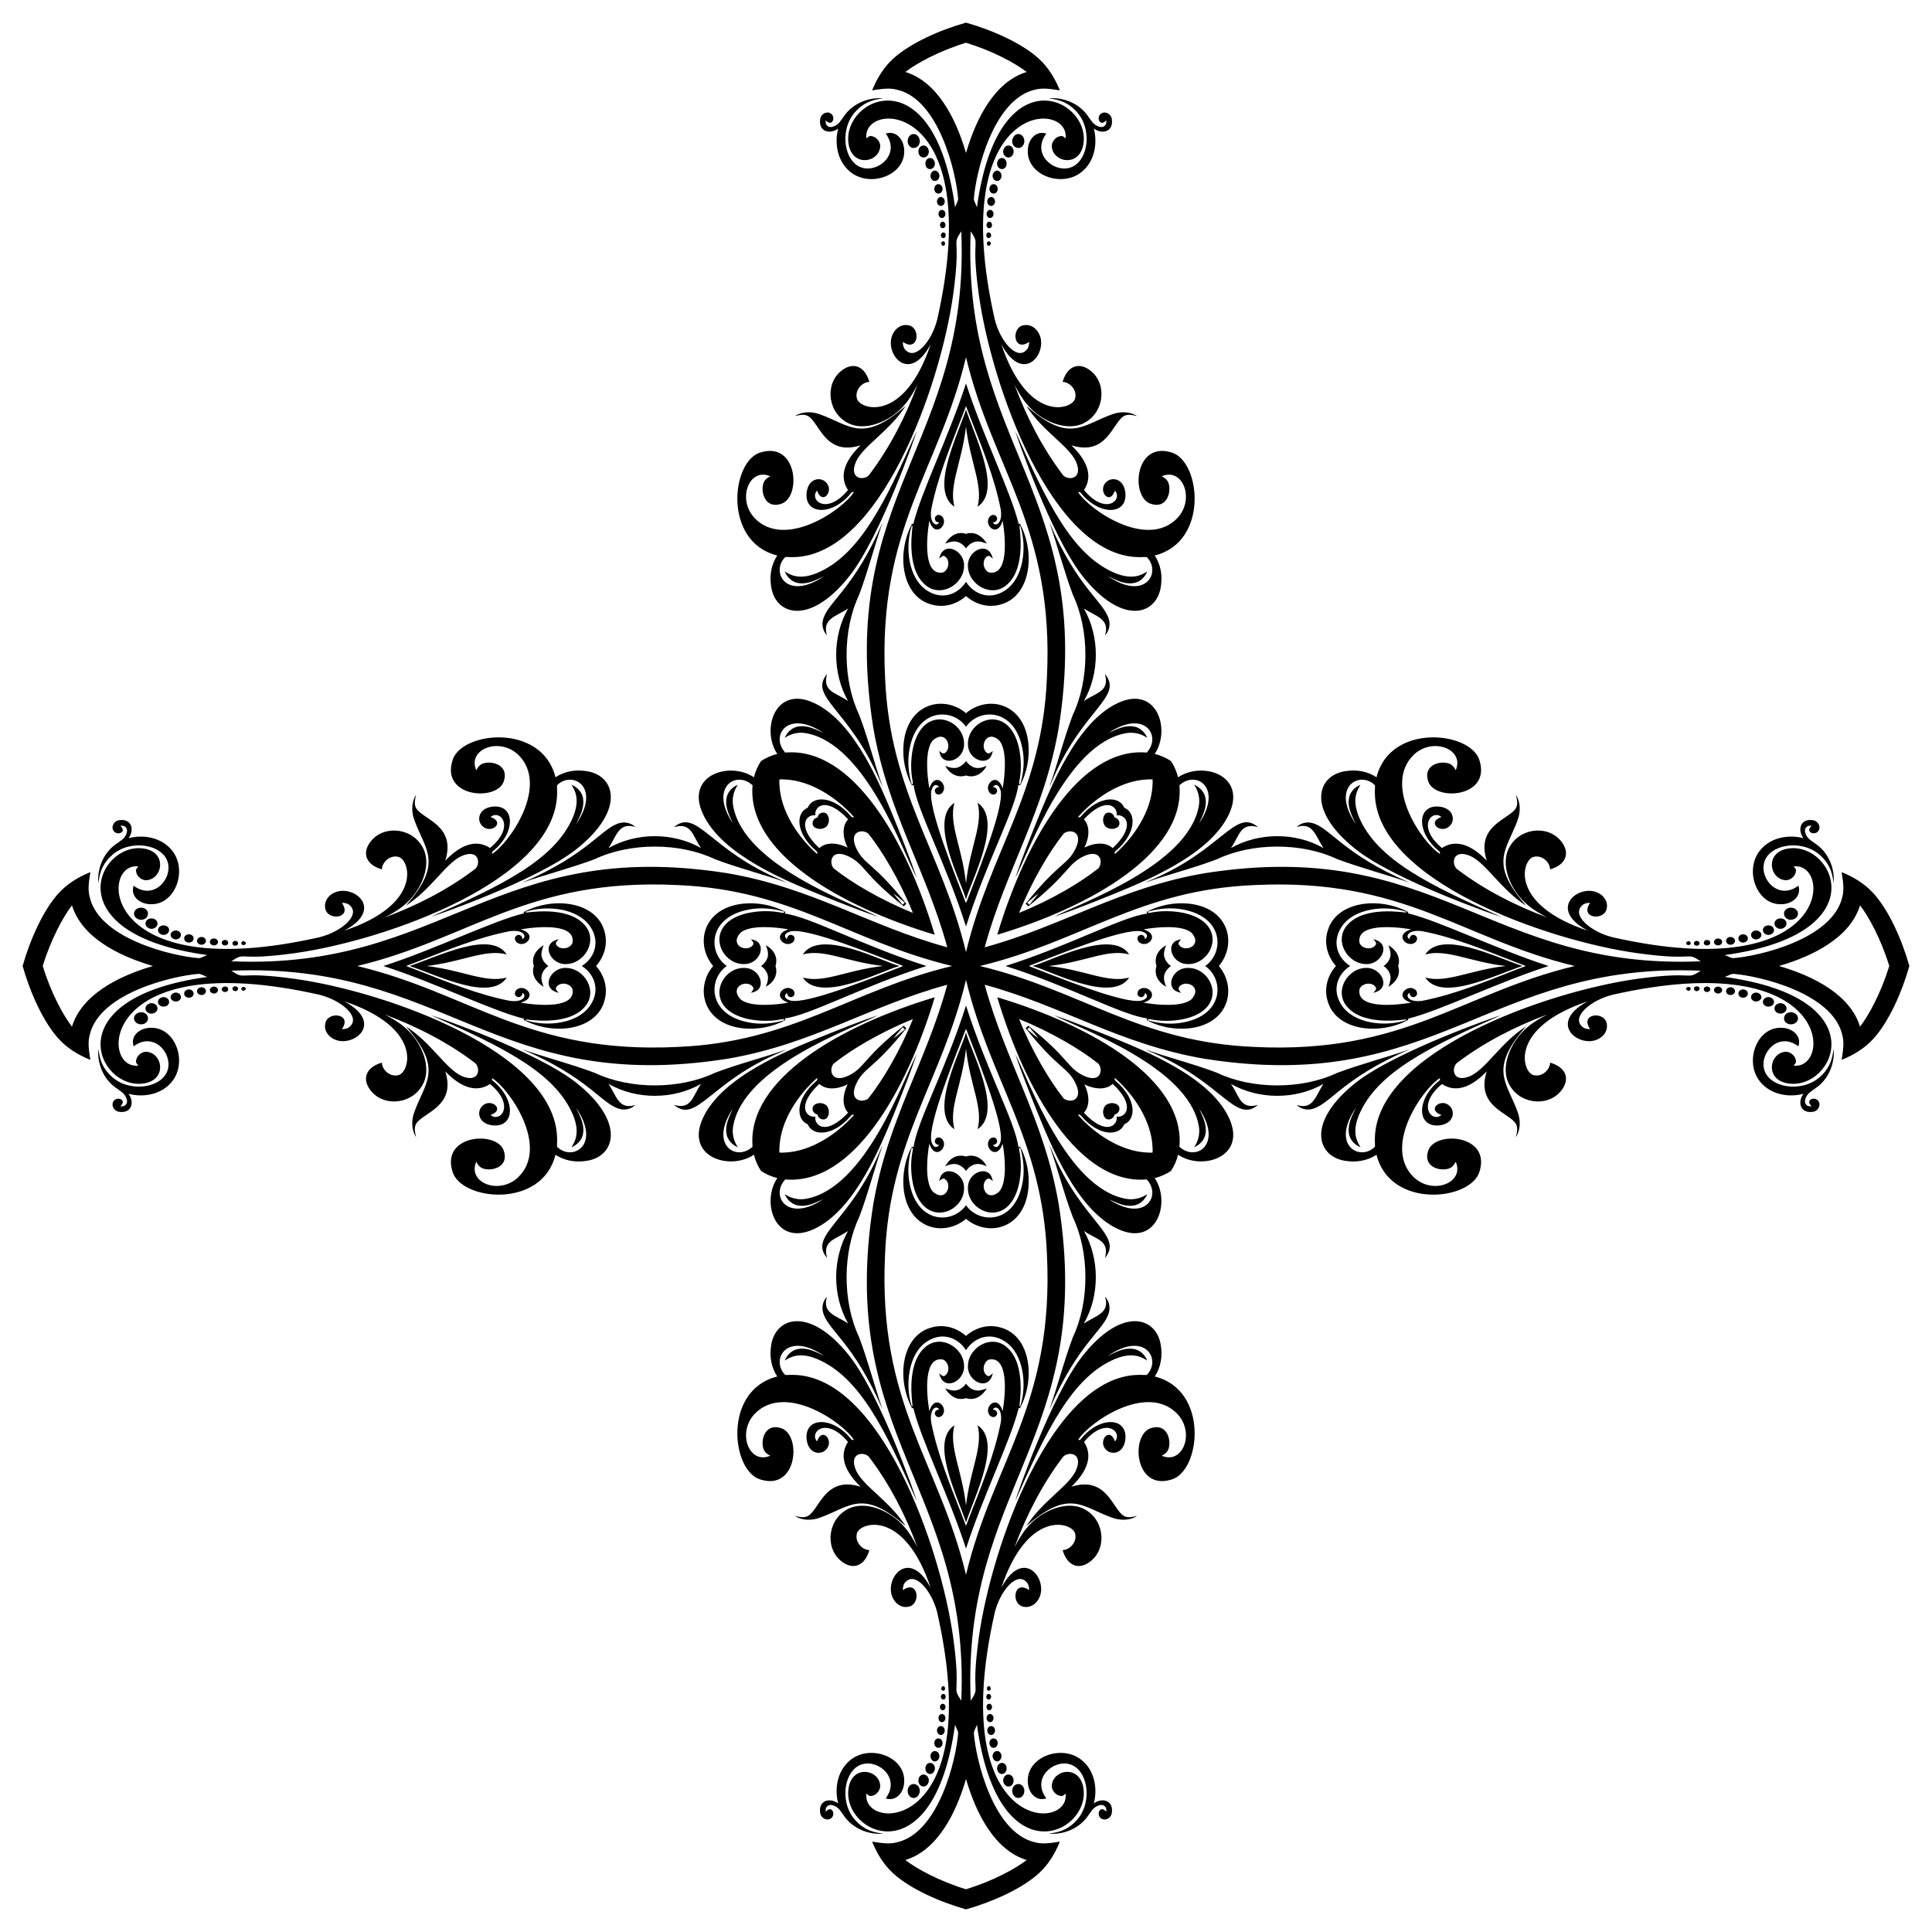 <?xml version="1.0" encoding="utf-8"?>

<!DOCTYPE svg PUBLIC "-//W3C//DTD SVG 1.1//EN" "http://www.w3.org/Graphics/SVG/1.1/DTD/svg11.dtd">
<svg version="1.1" id="Layer_1" xmlns="http://www.w3.org/2000/svg" xmlns:xlink="http://www.w3.org/1999/xlink" x="0px" y="0px"
	 viewBox="0 0 1638.412 1638.412" enable-background="new 0 0 1638.412 1638.412" xml:space="preserve">
<g>
	<path d="M835.08,803.332c17.954-66.007,50.575-114.589,62.802-186.5c31.096-197.261-82.327-240.224-74.683-420.713
		c8.63,13.244-0.095,3.029,6.852,53.565c10.834,78.045,62.009,221.784,135.613,222.792c2.284,0.119,4.568-0.246,6.852-0.049
		c12.775,12.825-1.341,37.881-32.995,16.129c6.571,3.219,13.522,7.021,21.125,6.002c5.636-0.513,10.19-4.828,12.27-9.909
		c-4.017,2.308-11.662,7.884-27.654,1.188c-36.161-15.441-57.774-60.332-84.297-120.314c0.578,2.838,30.242,88.461,56.714,122.535
		c34.158,43.57,64.038,33.491,66.904,8.328c1.279-8.707-0.422-17.927-5.313-25.314c46.543-11.559,38.919-80.856,13.866-87.453
		c-30.73-9.308-34.383,36.874-17.907,43.389c13.842,5.24,18.394-9.113,15.77-17.155c-0.879-2.797-3.219-4.744-5.798-5.939
		c17.657-7.794,28.484,19.117,13.303,35.391c-25.982,27.115-75.5-7.568-84.241-22.039c0.443,0.021,1.321,0.056,1.764,0.07
		c16.014,20.653,41.052,19.765,38.224-0.429c-1.936-11.665-11.724-12.331-15.882-8.279c-8.063,6.904,2.355,20.759,7.21,7.421
		c6.742,7.904-8,21.501-26.291-0.457c8.737-13.307,0.6-27.138-10.76-37.992c30.409,9.708,35.106-19.898,44.858-24.892
		c3.479-1.764,7.365-0.639,10.942,0.126c-6.346-4.041-14.533-4.006-21.407-1.405c-25.5,9.126-35.93,24.908-72.547-7.21
		c13.736,21.432,35.77,33.649,42.054,47.134c6.883,15.737-7.794,16.633-11.518,10.83c-17.323-23.023-30.536-48.969-40.564-75.913
		c3.071,5.798,6.269,11.603,10.584,16.592c11.781,14.348,34.861,24.557,50.241,14.821c16.164-9.857,17.687-34.607,1.602-44.746
		c-8.097-5.18-17.505-2.908-21.645,10.9c6.944,0.358,12.685,7.78,10.464,14.547c-3.29,9.468-40.329,19.78-62.448-46.488
		c18.88,35.415,40.387,6.716,31.913-8.996c-2.207-4.596-7.21-8.075-12.446-7.154c-11.602,1.268-9.343,23.684,4.16,14.168
		c0.014,2.72-0.605,5.636-2.825,7.428c-8.201,7.776-21.713-8.088-26.319-26.305c-42.372-187.44,64.488-186.707,59.988-153.632
		c-1.026-0.83-1.926-2.109-3.394-2.038c-5.123,0.091-9.396,5.594-8.005,10.591c2.617,12.421,23.839,15.266,26.621-4.23
		c5.725-38.498-72.524-76.317-90.362,54.155c-0.661-2.397-2.193-4.526-2.642-6.965c1.585-21.952,16.18-84.815,51.991-92.878
		c6.922-1.848,14.056-0.408,20.978,0.59c-4.048-10.042-9.796-19.572-17.864-26.895c-14.413-13.17-39.724-24.343-61.733-30.531
		c-22.009,6.188-47.321,17.36-61.733,30.531c-8.068,7.323-13.816,16.852-17.864,26.895c6.922-0.998,14.055-2.438,20.978-0.59
		c35.811,8.063,50.406,70.926,51.991,92.878c-0.45,2.439-1.982,4.568-2.642,6.965c-17.838-130.472-96.087-92.654-90.362-54.155
		c2.781,19.496,24.004,16.651,26.621,4.23c1.392-4.997-2.881-10.499-8.005-10.591c-1.469-0.07-2.368,1.209-3.394,2.038
		c-4.499-33.075,102.36-33.807,59.988,153.632c-4.606,18.217-18.118,34.081-26.319,26.305c-2.221-1.792-2.839-4.708-2.825-7.428
		c13.503,9.516,15.763-12.9,4.16-14.168c-5.236-0.921-10.239,2.558-12.446,7.154c-8.475,15.712,13.033,44.411,31.913,8.996
		c-22.119,66.268-59.158,55.956-62.448,46.488c-2.221-6.768,3.521-14.189,10.464-14.547c-4.141-13.808-13.549-16.08-21.645-10.9
		c-16.084,10.139-14.562,34.888,1.602,44.746c15.38,9.736,38.461-0.473,50.241-14.821c4.315-4.99,7.513-10.795,10.584-16.592
		c-10.029,26.944-23.241,52.891-40.564,75.913c-3.724,5.804-18.401,4.907-11.518-10.83c6.284-13.486,28.318-25.703,42.054-47.134
		c-36.617,32.119-47.047,16.337-72.547,7.21c-6.873-2.6-15.06-2.635-21.407,1.405c3.577-0.766,7.463-1.89,10.942-0.126
		c9.752,4.994,14.448,34.6,44.858,24.892c-11.359,10.854-19.497,24.685-10.76,37.992c-18.291,21.957-33.032,8.361-26.291,0.457
		c4.856,13.337,15.274-0.517,7.21-7.421c-4.158-4.052-13.947-3.387-15.882,8.279c-2.829,20.194,22.21,21.082,38.224,0.429
		c0.443-0.014,1.321-0.049,1.764-0.07c-8.741,14.471-58.259,49.154-84.241,22.039c-15.18-16.275-4.354-43.186,13.303-35.391
		c-2.579,1.195-4.919,3.142-5.798,5.939c-2.623,8.041,1.928,22.395,15.77,17.155c16.476-6.515,12.823-52.697-17.907-43.389
		c-25.054,6.597-32.677,75.894,13.866,87.453c-4.891,7.386-6.592,16.607-5.313,25.314c2.865,25.164,32.746,35.242,66.904-8.328
		c26.472-34.074,56.135-119.696,56.714-122.535c-26.523,59.983-48.136,104.873-84.297,120.314
		c-15.992,6.697-23.637,1.12-27.654-1.188c2.08,5.081,6.634,9.396,12.27,9.909c7.604,1.019,14.554-2.783,21.125-6.002
		c-31.653,21.753-45.77-3.304-32.995-16.129c2.284-0.197,4.568,0.169,6.852,0.049c73.604-1.008,124.78-144.747,135.613-222.792
		c6.947-50.536-1.778-40.321,6.852-53.565c7.643,180.489-105.779,223.452-74.683,420.713c12.227,71.911,44.849,120.493,62.802,186.5
		c-66.007-17.954-114.589-50.575-186.5-62.802c-197.261-31.096-240.224,82.327-420.713,74.683c13.244-8.63,3.029,0.095,53.565-6.852
		c78.045-10.834,221.784-62.009,222.792-135.613c0.119-2.284-0.246-4.568-0.049-6.852c12.825-12.775,37.881,1.341,16.129,32.995
		c3.219-6.571,7.021-13.522,6.002-21.125c-0.513-5.636-4.828-10.19-9.909-12.27c2.308,4.017,7.884,11.662,1.188,27.654
		c-15.441,36.161-60.332,57.774-120.314,84.297c2.838-0.578,88.461-30.242,122.535-56.714c43.57-34.158,33.491-64.038,8.328-66.904
		c-8.707-1.279-17.927,0.422-25.314,5.313c-11.559-46.543-80.856-38.919-87.453-13.866c-9.308,30.73,36.874,34.383,43.389,17.907
		c5.24-13.842-9.113-18.394-17.155-15.77c-2.797,0.879-4.744,3.219-5.939,5.798c-7.794-17.657,19.117-28.484,35.391-13.303
		c27.115,25.982-7.568,75.5-22.039,84.241c0.021-0.443,0.056-1.321,0.07-1.764c20.653-16.014,19.765-41.052-0.429-38.224
		c-11.665,1.936-12.331,11.724-8.279,15.882c6.904,8.063,20.759-2.355,7.421-7.21c7.904-6.742,21.501,8-0.457,26.291
		c-13.307-8.737-27.138-0.6-37.992,10.76c9.708-30.409-19.898-35.106-24.892-44.858c-1.764-3.479-0.639-7.365,0.126-10.942
		c-4.041,6.346-4.006,14.533-1.405,21.407c9.126,25.5,24.908,35.93-7.21,72.547c21.432-13.736,33.649-35.77,47.134-42.054
		c15.737-6.883,16.633,7.794,10.83,11.518c-23.023,17.323-48.969,30.536-75.913,40.564c5.798-3.071,11.603-6.269,16.592-10.584
		c14.348-11.781,24.557-34.861,14.821-50.241c-9.857-16.164-34.607-17.687-44.746-1.602c-5.18,8.096-2.908,17.505,10.9,21.645
		c0.358-6.944,7.78-12.685,14.547-10.464c9.468,3.29,19.78,40.329-46.488,62.448c35.415-18.88,6.716-40.387-8.996-31.913
		c-4.596,2.207-8.075,7.21-7.154,12.446c1.268,11.602,23.684,9.343,14.168-4.16c2.72-0.014,5.636,0.605,7.428,2.825
		c7.776,8.201-8.088,21.713-26.305,26.319c-187.44,42.372-186.707-64.488-153.632-59.988c-0.83,1.026-2.109,1.926-2.038,3.394
		c0.091,5.123,5.594,9.396,10.591,8.005c12.421-2.617,15.266-23.839-4.23-26.621c-38.498-5.725-76.317,72.524,54.155,90.362
		c-2.397,0.661-4.526,2.193-6.965,2.642c-21.952-1.585-84.815-16.18-92.878-51.991c-1.848-6.922-0.408-14.056,0.59-20.978
		c-10.042,4.048-19.572,9.796-26.895,17.864c-13.17,14.413-24.343,39.724-30.531,61.733c6.188,22.009,17.36,47.321,30.531,61.733
		c7.323,8.068,16.852,13.816,26.895,17.864c-0.998-6.922-2.438-14.055-0.59-20.978c8.063-35.811,70.926-50.406,92.878-51.991
		c2.439,0.45,4.568,1.982,6.965,2.642c-130.472,17.838-92.654,96.087-54.155,90.362c19.496-2.781,16.651-24.004,4.23-26.621
		c-4.997-1.392-10.499,2.881-10.591,8.005c-0.07,1.469,1.209,2.368,2.038,3.394c-33.075,4.499-33.807-102.36,153.632-59.988
		c18.217,4.606,34.081,18.118,26.305,26.319c-1.792,2.221-4.708,2.839-7.428,2.825c9.516-13.503-12.9-15.763-14.168-4.16
		c-0.921,5.236,2.558,10.239,7.154,12.446c15.712,8.475,44.411-13.033,8.996-31.913c66.268,22.119,55.956,59.158,46.488,62.448
		c-6.768,2.221-14.189-3.521-14.547-10.464c-13.808,4.141-16.08,13.549-10.9,21.645c10.139,16.084,34.888,14.562,44.746-1.602
		c9.736-15.38-0.473-38.46-14.821-50.241c-4.99-4.315-10.795-7.513-16.592-10.584c26.944,10.029,52.891,23.241,75.913,40.564
		c5.804,3.724,4.907,18.401-10.83,11.518c-13.486-6.284-25.703-28.318-47.134-42.054c32.119,36.617,16.337,47.047,7.21,72.547
		c-2.6,6.873-2.635,15.06,1.405,21.407c-0.766-3.577-1.89-7.463-0.126-10.942c4.994-9.752,34.6-14.448,24.892-44.858
		c10.854,11.359,24.685,19.497,37.992,10.76c21.957,18.291,8.361,33.032,0.457,26.291c13.337-4.856-0.517-15.274-7.421-7.21
		c-4.052,4.158-3.387,13.947,8.279,15.882c20.194,2.829,21.082-22.21,0.429-38.224c-0.014-0.443-0.049-1.321-0.07-1.764
		c14.471,8.741,49.154,58.259,22.039,84.241c-16.275,15.18-43.186,4.354-35.391-13.303c1.195,2.579,3.142,4.919,5.939,5.798
		c8.041,2.623,22.395-1.928,17.155-15.77c-6.515-16.476-52.697-12.823-43.389,17.907c6.597,25.054,75.894,32.677,87.453-13.866
		c7.386,4.891,16.607,6.592,25.314,5.313c25.164-2.865,35.242-32.746-8.328-66.904c-34.074-26.472-119.696-56.135-122.535-56.714
		c59.983,26.523,104.873,48.136,120.314,84.297c6.697,15.992,1.12,23.637-1.188,27.654c5.081-2.08,9.396-6.634,9.909-12.27
		c1.019-7.604-2.783-14.554-6.002-21.125c21.753,31.653-3.304,45.77-16.129,32.995c-0.197-2.284,0.169-4.568,0.049-6.852
		c-1.008-73.604-144.747-124.78-222.792-135.613c-50.536-6.947-40.321,1.778-53.565-6.852
		c180.489-7.643,223.452,105.779,420.713,74.683c71.911-12.227,120.493-44.849,186.5-62.802
		c-17.954,66.007-50.575,114.589-62.802,186.5c-31.096,197.261,82.327,240.224,74.683,420.713
		c-8.63-13.244,0.095-3.029-6.852-53.565c-10.834-78.045-62.009-221.784-135.613-222.792c-2.284-0.119-4.568,0.246-6.852,0.049
		c-12.775-12.825,1.341-37.881,32.995-16.129c-6.571-3.219-13.522-7.021-21.125-6.002c-5.636,0.513-10.19,4.828-12.27,9.909
		c4.017-2.308,11.662-7.885,27.654-1.188c36.161,15.441,57.774,60.332,84.297,120.314c-0.578-2.838-30.242-88.461-56.714-122.535
		c-34.158-43.57-64.038-33.491-66.904-8.328c-1.279,8.707,0.422,17.927,5.313,25.314c-46.543,11.559-38.919,80.856-13.866,87.453
		c30.73,9.308,34.383-36.874,17.907-43.389c-13.842-5.24-18.394,9.113-15.77,17.155c0.879,2.797,3.219,4.744,5.798,5.939
		c-17.657,7.794-28.484-19.117-13.303-35.391c25.982-27.115,75.5,7.568,84.241,22.039c-0.443-0.021-1.321-0.057-1.764-0.07
		c-16.014-20.653-41.052-19.765-38.224,0.429c1.936,11.666,11.724,12.331,15.882,8.279c8.063-6.904-2.355-20.759-7.21-7.421
		c-6.742-7.904,8-21.5,26.291,0.457c-8.737,13.307-0.6,27.138,10.76,37.992c-30.409-9.708-35.106,19.898-44.858,24.892
		c-3.479,1.764-7.365,0.64-10.942-0.126c6.346,4.041,14.533,4.006,21.407,1.405c25.5-9.126,35.93-24.908,72.547,7.21
		c-13.736-21.432-35.77-33.649-42.054-47.135c-6.883-15.737,7.794-16.633,11.518-10.829c17.323,23.023,30.536,48.969,40.564,75.913
		c-3.071-5.798-6.269-11.603-10.584-16.592c-11.781-14.348-34.861-24.557-50.241-14.821c-16.164,9.857-17.687,34.607-1.602,44.745
		c8.096,5.18,17.505,2.908,21.645-10.9c-6.944-0.358-12.685-7.78-10.464-14.547c3.29-9.468,40.329-19.78,62.448,46.488
		c-18.88-35.416-40.387-6.716-31.913,8.996c2.207,4.596,7.21,8.075,12.446,7.154c11.602-1.268,9.343-23.684-4.16-14.168
		c-0.014-2.72,0.605-5.636,2.825-7.428c8.201-7.776,21.713,8.088,26.319,26.305c42.372,187.44-64.488,186.707-59.988,153.632
		c1.026,0.83,1.926,2.109,3.394,2.038c5.123-0.091,9.396-5.594,8.005-10.591c-2.617-12.421-23.839-15.266-26.621,4.23
		c-5.725,38.498,72.524,76.317,90.362-54.155c0.661,2.397,2.193,4.526,2.642,6.965c-1.585,21.952-16.18,84.815-51.991,92.878
		c-6.922,1.848-14.056,0.408-20.978-0.59c4.048,10.042,9.796,19.572,17.864,26.895c14.413,13.17,39.724,24.343,61.733,30.531
		c22.009-6.188,47.321-17.36,61.733-30.531c8.068-7.323,13.816-16.852,17.864-26.895c-6.922,0.998-14.055,2.438-20.978,0.59
		c-35.811-8.063-50.406-70.926-51.991-92.878c0.45-2.439,1.982-4.568,2.642-6.965c17.838,130.472,96.087,92.654,90.362,54.155
		c-2.781-19.496-24.004-16.651-26.621-4.23c-1.392,4.997,2.881,10.5,8.005,10.591c1.469,0.07,2.368-1.209,3.394-2.038
		c4.499,33.075-102.36,33.807-59.988-153.632c4.606-18.217,18.118-34.081,26.319-26.305c2.221,1.792,2.839,4.708,2.825,7.428
		c-13.503-9.516-15.763,12.9-4.16,14.168c5.236,0.921,10.239-2.558,12.446-7.154c8.475-15.712-13.033-44.411-31.913-8.996
		c22.119-66.268,59.158-55.956,62.448-46.488c2.221,6.768-3.521,14.189-10.464,14.547c4.141,13.808,13.549,16.08,21.645,10.9
		c16.084-10.139,14.562-34.888-1.602-44.745c-15.38-9.736-38.46,0.474-50.241,14.821c-4.315,4.99-7.513,10.795-10.584,16.592
		c10.029-26.944,23.241-52.891,40.564-75.913c3.724-5.804,18.401-4.907,11.518,10.829c-6.284,13.486-28.318,25.703-42.054,47.135
		c36.617-32.119,47.047-16.337,72.547-7.21c6.873,2.6,15.06,2.635,21.407-1.405c-3.577,0.766-7.463,1.89-10.942,0.126
		c-9.752-4.994-14.448-34.6-44.858-24.892c11.359-10.854,19.497-24.685,10.76-37.992c18.291-21.958,33.032-8.361,26.291-0.457
		c-4.856-13.337-15.274,0.517-7.21,7.421c4.158,4.052,13.947,3.387,15.882-8.279c2.829-20.194-22.21-21.082-38.224-0.429
		c-0.443,0.014-1.321,0.049-1.764,0.07c8.741-14.471,58.259-49.154,84.241-22.039c15.18,16.275,4.354,43.186-13.303,35.391
		c2.579-1.195,4.919-3.141,5.798-5.939c2.623-8.041-1.928-22.395-15.77-17.155c-16.476,6.515-12.823,52.697,17.907,43.389
		c25.054-6.597,32.677-75.894-13.866-87.453c4.891-7.386,6.592-16.607,5.313-25.314c-2.865-25.163-32.746-35.242-66.904,8.328
		c-26.472,34.074-56.135,119.696-56.714,122.535c26.523-59.982,48.136-104.873,84.297-120.314
		c15.992-6.697,23.637-1.12,27.654,1.188c-2.08-5.081-6.634-9.396-12.27-9.909c-7.604-1.019-14.554,2.783-21.125,6.002
		c31.653-21.753,45.77,3.304,32.995,16.129c-2.284,0.197-4.568-0.169-6.852-0.049c-73.604,1.008-124.78,144.747-135.613,222.792
		c-6.947,50.536,1.778,40.321-6.852,53.565c-7.643-180.489,105.779-223.452,74.683-420.713
		c-12.227-71.911-44.849-120.493-62.802-186.5c66.007,17.954,114.589,50.575,186.5,62.802
		c197.261,31.096,240.224-82.327,420.713-74.683c-13.244,8.63-3.029-0.095-53.565,6.852
		c-78.045,10.834-221.784,62.009-222.792,135.613c-0.119,2.284,0.246,4.568,0.049,6.852c-12.825,12.775-37.881-1.341-16.129-32.995
		c-3.219,6.571-7.021,13.522-6.002,21.125c0.513,5.636,4.828,10.19,9.909,12.27c-2.308-4.017-7.885-11.662-1.188-27.654
		c15.441-36.161,60.332-57.774,120.314-84.297c-2.838,0.578-88.461,30.242-122.535,56.714c-43.57,34.158-33.491,64.038-8.328,66.904
		c8.707,1.279,17.927-0.422,25.314-5.313c11.559,46.543,80.856,38.919,87.453,13.866c9.308-30.73-36.874-34.383-43.389-17.907
		c-5.24,13.842,9.113,18.394,17.155,15.77c2.797-0.879,4.744-3.219,5.939-5.798c7.794,17.657-19.117,28.484-35.391,13.303
		c-27.115-25.982,7.568-75.5,22.039-84.241c-0.021,0.443-0.057,1.321-0.07,1.764c-20.653,16.014-19.765,41.052,0.429,38.224
		c11.666-1.936,12.331-11.724,8.279-15.882c-6.904-8.063-20.759,2.355-7.421,7.21c-7.904,6.742-21.5-8,0.457-26.291
		c13.307,8.737,27.138,0.6,37.992-10.76c-9.708,30.409,19.898,35.106,24.892,44.858c1.764,3.479,0.64,7.365-0.126,10.942
		c4.041-6.346,4.006-14.533,1.405-21.407c-9.126-25.5-24.908-35.93,7.21-72.547c-21.432,13.736-33.649,35.77-47.135,42.054
		c-15.737,6.883-16.633-7.794-10.829-11.518c23.023-17.323,48.969-30.536,75.913-40.564c-5.798,3.071-11.603,6.269-16.592,10.584
		c-14.348,11.781-24.557,34.861-14.821,50.241c9.857,16.164,34.607,17.687,44.745,1.602c5.18-8.097,2.908-17.505-10.9-21.645
		c-0.358,6.944-7.78,12.685-14.547,10.464c-9.468-3.29-19.78-40.329,46.488-62.448c-35.416,18.88-6.716,40.387,8.996,31.913
		c4.596-2.207,8.075-7.21,7.154-12.446c-1.268-11.602-23.684-9.343-14.168,4.16c-2.72,0.014-5.636-0.605-7.428-2.825
		c-7.776-8.201,8.088-21.713,26.305-26.319c187.44-42.372,186.707,64.488,153.632,59.988c0.83-1.026,2.109-1.926,2.038-3.394
		c-0.091-5.123-5.594-9.396-10.591-8.005c-12.421,2.617-15.266,23.839,4.23,26.621c38.498,5.725,76.317-72.524-54.155-90.362
		c2.397-0.661,4.526-2.193,6.965-2.642c21.952,1.585,84.815,16.18,92.878,51.991c1.848,6.922,0.408,14.056-0.59,20.978
		c10.042-4.048,19.572-9.796,26.895-17.864c13.17-14.413,24.343-39.724,30.531-61.733c-6.188-22.009-17.36-47.321-30.531-61.733
		c-7.323-8.068-16.852-13.816-26.895-17.864c0.998,6.922,2.438,14.055,0.59,20.978c-8.063,35.811-70.926,50.406-92.878,51.991
		c-2.439-0.45-4.568-1.982-6.965-2.642c130.472-17.838,92.654-96.087,54.155-90.362c-19.496,2.781-16.651,24.004-4.23,26.621
		c4.997,1.392,10.5-2.881,10.591-8.005c0.07-1.469-1.209-2.368-2.038-3.394c33.075-4.499,33.807,102.36-153.632,59.988
		c-18.217-4.606-34.081-18.118-26.305-26.319c1.792-2.221,4.708-2.839,7.428-2.825c-9.516,13.503,12.9,15.763,14.168,4.16
		c0.921-5.236-2.558-10.239-7.154-12.446c-15.712-8.475-44.411,13.033-8.996,31.913c-66.268-22.119-55.956-59.158-46.488-62.448
		c6.768-2.221,14.189,3.521,14.547,10.464c13.808-4.141,16.08-13.549,10.9-21.645c-10.139-16.084-34.888-14.562-44.745,1.602
		c-9.736,15.38,0.474,38.461,14.821,50.241c4.99,4.315,10.795,7.513,16.592,10.584c-26.944-10.029-52.891-23.241-75.913-40.564
		c-5.804-3.724-4.907-18.401,10.829-11.518c13.486,6.284,25.703,28.318,47.135,42.054c-32.119-36.617-16.337-47.047-7.21-72.547
		c2.6-6.873,2.635-15.06-1.405-21.407c0.766,3.577,1.89,7.463,0.126,10.942c-4.994,9.752-34.6,14.448-24.892,44.858
		c-10.854-11.359-24.685-19.497-37.992-10.76c-21.958-18.291-8.361-33.032-0.457-26.291c-13.337,4.856,0.517,15.274,7.421,7.21
		c4.052-4.158,3.387-13.947-8.279-15.882c-20.194-2.829-21.082,22.21-0.429,38.224c0.014,0.443,0.049,1.321,0.07,1.764
		c-14.471-8.741-49.154-58.259-22.039-84.241c16.275-15.18,43.186-4.354,35.391,13.303c-1.195-2.579-3.141-4.919-5.939-5.798
		c-8.041-2.623-22.395,1.928-17.155,15.77c6.515,16.476,52.697,12.823,43.389-17.907c-6.597-25.054-75.894-32.677-87.453,13.866
		c-7.386-4.891-16.607-6.592-25.314-5.313c-25.163,2.865-35.242,32.746,8.328,66.904c34.074,26.472,119.696,56.135,122.535,56.714
		c-59.982-26.523-104.873-48.136-120.314-84.297c-6.697-15.992-1.12-23.637,1.188-27.654c-5.081,2.08-9.396,6.634-9.909,12.27
		c-1.019,7.604,2.783,14.554,6.002,21.125c-21.753-31.653,3.304-45.77,16.129-32.995c0.197,2.284-0.169,4.568-0.049,6.852
		c1.008,73.604,144.747,124.78,222.792,135.613c50.536,6.947,40.321-1.778,53.565,6.852
		c-180.489,7.643-223.452-105.779-420.713-74.683C949.67,752.756,901.088,785.378,835.08,803.332z M864.252,774.16
		c10.943-27.19,25.685-52.087,37.826-67.278c5.053-4.16,17.388-2.029,9.832,13.233c-6.732,13.433-14.197,11.436-42.124,46.32
		c0.373,0.355,0.757,0.705,1.137,1.054c0.349,0.38,0.699,0.764,1.054,1.137c34.883-27.927,32.887-35.392,46.32-42.124
		c15.262-7.557,17.393,4.778,13.233,9.832C916.339,748.475,891.442,763.217,864.252,774.16z M864.252,864.252
		c27.19,10.943,52.087,25.685,67.278,37.826c4.16,5.053,2.029,17.388-13.233,9.832c-13.433-6.732-11.436-14.197-46.32-42.124
		c-0.355,0.373-0.705,0.757-1.054,1.137c-0.38,0.349-0.764,0.699-1.137,1.054c27.927,34.883,35.392,32.887,42.124,46.32
		c7.557,15.262-4.778,17.393-9.832,13.233C889.937,916.339,875.195,891.442,864.252,864.252z M774.16,864.252
		c-10.943,27.19-25.685,52.087-37.826,67.278c-5.053,4.16-17.388,2.029-9.832-13.233c6.732-13.433,14.197-11.436,42.124-46.32
		c-0.373-0.355-0.757-0.705-1.137-1.054c-0.349-0.38-0.699-0.764-1.054-1.137c-34.883,27.927-32.887,35.392-46.32,42.124
		c-15.262,7.557-17.393-4.778-13.233-9.832C722.073,889.937,746.97,875.195,774.16,864.252z M774.16,774.16
		c-27.19-10.943-52.087-25.685-67.278-37.826c-4.16-5.053-2.029-17.388,13.233-9.832c13.433,6.732,11.436,14.197,46.32,42.124
		c0.355-0.373,0.705-0.757,1.054-1.137c0.38-0.349,0.764-0.699,1.137-1.054c-27.927-34.883-35.392-32.887-42.124-46.32
		c-7.557-15.262,4.778-17.393,9.832-13.233C748.475,722.073,763.217,746.97,774.16,774.16z M1602.179,819.206
		c-6.998,22.77-17.325,41.793-24.804,51.452c-8.111-26.594-38.293-42.615-68.72-51.452c30.427-8.837,60.609-24.858,68.72-51.452
		C1584.854,777.413,1595.181,796.437,1602.179,819.206z M819.206,1602.179c-22.77-6.998-41.793-17.325-51.452-24.804
		c26.594-8.111,42.615-38.293,51.452-68.72c8.837,30.427,24.858,60.609,51.452,68.72
		C860.999,1584.854,841.976,1595.181,819.206,1602.179z M36.233,819.206c6.998-22.77,17.325-41.793,24.804-51.452
		c8.111,26.594,38.293,42.615,68.72,51.452c-30.427,8.837-60.609,24.858-68.72,51.452C53.558,860.999,43.231,841.976,36.233,819.206
		z M819.206,36.233c22.77,6.998,41.793,17.325,51.452,24.804c-26.594,8.111-42.615,38.293-51.452,68.72
		c-8.837-30.427-24.858-60.609-51.452-68.72C777.413,53.558,796.437,43.231,819.206,36.233z M877.313,761.1
		c-1.377,1.205-2.677,2.497-3.878,3.878C874.816,763.776,876.107,762.477,877.313,761.1z M761.1,761.1
		c1.205,1.377,2.497,2.677,3.878,3.878C763.776,763.596,762.477,762.305,761.1,761.1z M761.1,877.313
		c1.377-1.205,2.677-2.497,3.878-3.878C763.596,874.636,762.305,875.935,761.1,877.313z M877.313,877.313
		c-1.205-1.377-2.497-2.677-3.878-3.878C874.636,874.816,875.935,876.107,877.313,877.313z M872.003,766.41
		c-0.302-0.307-0.593-0.618-0.873-0.936c3.267-2.849,6.46-5.492,9.642-7.833c-2.341,3.182-4.983,6.375-7.833,9.642
		C872.621,767.003,872.309,766.711,872.003,766.41z M766.41,766.41c-0.307,0.302-0.618,0.593-0.936,0.873
		c-2.849-3.267-5.492-6.46-7.833-9.642c3.182,2.341,6.375,4.983,9.642,7.833C767.003,765.791,766.711,766.103,766.41,766.41z
		 M766.41,872.003c0.302,0.307,0.593,0.618,0.873,0.936c-3.267,2.849-6.46,5.492-9.642,7.833c2.341-3.182,4.983-6.375,7.833-9.642
		C765.791,871.41,766.103,871.701,766.41,872.003z M872.003,872.003c0.307-0.302,0.618-0.593,0.936-0.873
		c2.849,3.267,5.492,6.46,7.833,9.642c-3.182-2.341-6.375-4.983-9.642-7.833C871.41,872.621,871.701,872.309,872.003,872.003z
		 M919.634,718.778c4.357-8.879,4.79-18.358-0.456-23.981c19.031-20.276,29.056-10.458,27.748-3.311
		c7.147-1.307,16.965,8.718-3.311,27.748C937.992,713.988,928.513,714.421,919.634,718.778z M718.778,718.778
		c-8.879-4.357-18.358-4.79-23.981,0.456c-20.276-19.031-10.458-29.056-3.311-27.748c-1.307-7.147,8.718-16.965,27.748,3.311
		C713.988,700.42,714.421,709.899,718.778,718.778z M718.778,919.634c-4.357,8.879-4.79,18.358,0.456,23.981
		c-19.031,20.276-29.056,10.458-27.748,3.311c-7.147,1.307-16.965-8.718,3.311-27.748
		C700.42,924.424,709.899,923.991,718.778,919.634z M919.634,919.634c8.879,4.357,18.358,4.79,23.981-0.456
		c20.276,19.031,10.458,29.056,3.311,27.748c1.307,7.147-8.718,16.965-27.748-3.311
		C924.424,937.992,923.991,928.513,919.634,919.634z M945.204,693.208c-0.333-0.992-0.71-1.979-1.521-2.684
		c-1.694-1.82-5.074-2.059-6.655,0.028c-2.311,3.015-1.983,7.542,0.449,10.383c2.841,2.433,7.368,2.76,10.383,0.449
		c2.087-1.581,1.848-4.961,0.028-6.655C947.183,693.918,946.196,693.541,945.204,693.208z M693.208,693.208
		c-0.992,0.333-1.979,0.71-2.684,1.521c-1.82,1.694-2.059,5.074,0.028,6.655c3.015,2.311,7.542,1.983,10.383-0.449
		c2.433-2.841,2.76-7.368,0.449-10.383c-1.581-2.087-4.961-1.848-6.655-0.028C693.918,691.229,693.541,692.216,693.208,693.208z
		 M693.208,945.204c0.333,0.992,0.71,1.979,1.521,2.684c1.694,1.82,5.074,2.059,6.655-0.028c2.311-3.015,1.983-7.542-0.449-10.383
		c-2.841-2.432-7.368-2.76-10.383-0.449c-2.087,1.581-1.848,4.961-0.028,6.655C691.229,944.494,692.216,944.872,693.208,945.204z
		 M945.204,945.204c0.992-0.333,1.979-0.71,2.684-1.521c1.82-1.694,2.059-5.074-0.028-6.655c-3.015-2.311-7.542-1.983-10.383,0.449
		c-2.432,2.841-2.76,7.368-0.449,10.383c1.581,2.087,4.961,1.848,6.655,0.028C944.494,947.183,944.872,946.196,945.204,945.204z
		 M953.441,684.972c-4.35-10.411-21.768-10.258-36.519,7.099c-0.618,1.054-1.764,1.181-2.853,0.949
		c14.47-16.364,36.652-31.249,59.293-32.032c1.343-0.102,2.702-0.099,4.062,0.002c0.101,1.36,0.104,2.719,0.002,4.062
		c-0.783,22.641-15.668,44.823-32.032,59.293c-0.232-1.089-0.105-2.235,0.949-2.853C963.699,706.74,963.852,689.322,953.441,684.972
		z M684.972,684.972c-10.411,4.35-10.258,21.768,7.099,36.519c1.054,0.618,1.181,1.764,0.949,2.853
		c-16.364-14.47-31.249-36.652-32.032-59.293c-0.102-1.343-0.099-2.702,0.002-4.062c1.36-0.101,2.719-0.104,4.062-0.002
		c22.641,0.783,44.823,15.668,59.293,32.032c-1.089,0.232-2.235,0.105-2.853-0.949C706.74,674.714,689.322,674.56,684.972,684.972z
		 M684.972,953.441c4.35,10.411,21.768,10.258,36.519-7.099c0.618-1.054,1.764-1.181,2.853-0.949
		c-14.47,16.364-36.652,31.249-59.293,32.032c-1.343,0.102-2.702,0.099-4.062-0.002c-0.101-1.36-0.104-2.719-0.002-4.062
		c0.783-22.641,15.668-44.823,32.032-59.293c0.232,1.089,0.105,2.235-0.949,2.853C674.714,931.673,674.56,949.091,684.972,953.441z
		 M953.441,953.441c10.411-4.35,10.258-21.768-7.099-36.519c-1.054-0.618-1.181-1.764-0.949-2.853
		c16.364,14.47,31.249,36.652,32.032,59.293c0.102,1.343,0.099,2.702-0.002,4.062c-1.36,0.101-2.719,0.104-4.062,0.002
		c-22.641-0.783-44.823-15.668-59.293-32.032c1.089-0.232,2.235-0.105,2.853,0.949C931.673,963.699,949.091,963.852,953.441,953.441
		z M993.018,645.394c-4.126-2.748-8.765-4.778-13.797-6.038c13.862-20.411,2.026-58.631-31.147-43.206
		c-35.211,16.246-57.176,72.11-68.091,98.465c-6.627,16.536-13.289,33.086-19.045,49.946c11.703-22.206,43.311-113.494,93.7-122.746
		c6.332-1.23,12.987,0.232,18.258,3.935c-2.017-5.032-6.599-9.178-12.109-9.747c-7.316-1.04-14.048,2.551-20.479,5.439
		c30.315-20.282,45.175,2.695,32.187,16.761c-57.276-4.928-102.819,74.509-126.782,154.495
		c79.986-23.964,159.424-69.506,154.495-126.782c14.066-12.988,37.043,1.872,16.761,32.187c2.889-6.431,6.479-13.163,5.439-20.479
		c-0.569-5.51-4.716-10.092-9.747-12.109c3.703,5.271,5.165,11.926,3.935,18.258c-9.252,50.389-100.54,81.997-122.746,93.7
		c16.86-5.756,33.41-12.418,49.946-19.045c26.355-10.915,82.219-32.881,98.465-68.091c15.425-33.172-22.795-45.009-43.206-31.147
		C997.796,654.159,995.766,649.52,993.018,645.394z M645.394,645.394c-2.748,4.126-4.778,8.765-6.038,13.797
		c-20.411-13.862-58.631-2.026-43.206,31.147c16.246,35.211,72.11,57.176,98.465,68.091c16.536,6.627,33.086,13.289,49.946,19.045
		c-22.206-11.703-113.494-43.311-122.746-93.7c-1.23-6.332,0.232-12.987,3.935-18.258c-5.032,2.017-9.178,6.599-9.747,12.109
		c-1.04,7.316,2.551,14.048,5.439,20.479c-20.282-30.315,2.695-45.175,16.761-32.187c-4.928,57.276,74.509,102.819,154.495,126.782
		c-23.964-79.986-69.506-159.424-126.782-154.495c-12.988-14.066,1.872-37.043,32.187-16.761
		c-6.431-2.889-13.163-6.479-20.479-5.439c-5.51,0.569-10.092,4.716-12.109,9.747c5.271-3.703,11.926-5.165,18.258-3.935
		c50.389,9.252,81.997,100.54,93.7,122.746c-5.756-16.86-12.418-33.41-19.045-49.946c-10.915-26.355-32.881-82.219-68.091-98.465
		c-33.172-15.425-45.009,22.795-31.147,43.206C654.159,640.616,649.52,642.646,645.394,645.394z M645.394,993.018
		c4.126,2.748,8.765,4.778,13.797,6.038c-13.862,20.411-2.026,58.631,31.147,43.206c35.211-16.246,57.176-72.11,68.091-98.465
		c6.627-16.536,13.289-33.086,19.045-49.946c-11.703,22.206-43.311,113.494-93.7,122.746c-6.332,1.23-12.987-0.232-18.258-3.935
		c2.017,5.032,6.599,9.178,12.109,9.747c7.316,1.04,14.048-2.551,20.479-5.439c-30.315,20.282-45.175-2.695-32.187-16.761
		c57.276,4.928,102.819-74.509,126.782-154.495c-79.986,23.964-159.424,69.506-154.495,126.782
		c-14.066,12.988-37.043-1.872-16.761-32.187c-2.889,6.43-6.479,13.163-5.439,20.479c0.569,5.51,4.716,10.092,9.747,12.109
		c-3.703-5.271-5.165-11.926-3.935-18.258c9.252-50.389,100.54-81.997,122.746-93.7c-16.86,5.756-33.41,12.418-49.946,19.045
		c-26.355,10.915-82.219,32.881-98.465,68.091c-15.425,33.172,22.795,45.009,43.206,31.147
		C640.616,984.253,642.646,988.892,645.394,993.018z M993.018,993.018c2.748-4.126,4.778-8.765,6.038-13.797
		c20.411,13.862,58.631,2.026,43.206-31.147c-16.246-35.211-72.11-57.176-98.465-68.091c-16.536-6.627-33.086-13.289-49.946-19.045
		c22.206,11.703,113.494,43.311,122.746,93.7c1.23,6.332-0.232,12.987-3.935,18.258c5.032-2.017,9.178-6.599,9.747-12.109
		c1.04-7.316-2.551-14.048-5.439-20.479c20.282,30.315-2.695,45.175-16.761,32.187c4.928-57.276-74.509-102.819-154.495-126.782
		c23.964,79.986,69.506,159.424,126.782,154.495c12.988,14.066-1.872,37.043-32.187,16.761c6.43,2.889,13.163,6.479,20.479,5.439
		c5.51-0.569,10.092-4.716,12.109-9.747c-5.271,3.703-11.926,5.165-18.258,3.935c-50.389-9.252-81.997-100.54-93.7-122.746
		c5.756,16.86,12.418,33.41,19.045,49.946c10.915,26.355,32.881,82.219,68.091,98.465c33.172,15.425,45.009-22.795,31.147-43.206
		C984.253,997.796,988.892,995.766,993.018,993.018z M819.206,344.374c1.037,2.809,2.106,5.63,3.207,8.46
		c10.127,25.988,20.942,51.963,26.319,79.455c1.69,12.429-5.092,14.622-6.74,10.661c2.727,0.379,4.828-2.973,2.867-5.074
		c-1.743-2.488-5.482-0.83-6.374,1.588c-3.432,6.541,7.487,16.768,11.813,2.15c2.732,16.483,4.822,46.893-11.631,43.839
		c-5.039-2.129-6.226-10.506-1.553-13.648c1.905-1.244,3.514,0.935,4.814,2.052c-3.349-15.92-21.289-7.226-21.097,5.622
		c-0.194,16.333,20.404,28.365,33.522,15.974c16.349-14.719,9.887-48.725,10.204-49.559c0.169-0.007,0.52-0.028,0.689-0.042
		c5.888,18.539,2.758,44.493-12.762,54.802c-13.268,8.771-26.688,3.175-33.278-7.257c-6.59,10.432-20.011,16.028-33.278,7.257
		c-15.521-10.309-18.65-36.262-12.762-54.802c0.169,0.014,0.52,0.035,0.689,0.042c0.317,0.835-6.145,34.84,10.204,49.559
		c13.118,12.391,33.716,0.36,33.522-15.974c0.191-12.848-17.748-21.543-21.097-5.622c1.3-1.118,2.909-3.296,4.814-2.052
		c4.673,3.141,3.486,11.518-1.553,13.648c-16.453,3.054-14.363-27.356-11.631-43.839c4.326,14.617,15.245,4.391,11.813-2.15
		c-0.892-2.418-4.631-4.076-6.374-1.588c-1.961,2.101,0.14,5.453,2.867,5.074c-1.647,3.961-8.429,1.768-6.74-10.661
		c5.376-27.492,16.192-53.467,26.319-79.455C817.101,350.004,818.169,347.183,819.206,344.374z M344.374,819.206
		c2.809-1.037,5.63-2.106,8.46-3.207c25.988-10.127,51.963-20.942,79.455-26.319c12.429-1.69,14.622,5.092,10.661,6.74
		c0.379-2.727-2.973-4.828-5.074-2.867c-2.488,1.743-0.83,5.482,1.588,6.374c6.541,3.432,16.768-7.487,2.15-11.813
		c16.483-2.732,46.893-4.822,43.839,11.631c-2.129,5.039-10.506,6.227-13.648,1.553c-1.244-1.905,0.935-3.514,2.052-4.814
		c-15.92,3.349-7.226,21.289,5.622,21.097c16.333,0.194,28.365-20.404,15.974-33.522c-14.719-16.349-48.725-9.887-49.559-10.204
		c-0.007-0.169-0.028-0.52-0.042-0.689c18.539-5.888,44.493-2.758,54.802,12.762c8.771,13.268,3.175,26.688-7.257,33.278
		c10.432,6.59,16.028,20.011,7.257,33.278c-10.309,15.521-36.262,18.65-54.802,12.762c0.014-0.169,0.035-0.52,0.042-0.689
		c0.835-0.317,34.84,6.145,49.559-10.204c12.391-13.118,0.36-33.716-15.974-33.522c-12.848-0.191-21.543,17.748-5.622,21.097
		c-1.118-1.3-3.296-2.909-2.052-4.814c3.141-4.673,11.518-3.486,13.648,1.553c3.054,16.453-27.356,14.363-43.839,11.631
		c14.617-4.326,4.391-15.245-2.15-11.813c-2.418,0.892-4.076,4.631-1.588,6.374c2.101,1.961,5.453-0.14,5.074-2.867
		c3.961,1.647,1.768,8.429-10.661,6.74c-27.492-5.376-53.467-16.192-79.455-26.319C350.004,821.312,347.183,820.243,344.374,819.206
		z M819.206,1294.038c-1.037-2.809-2.106-5.63-3.207-8.46c-10.127-25.988-20.942-51.963-26.319-79.455
		c-1.69-12.429,5.092-14.622,6.74-10.661c-2.727-0.38-4.828,2.973-2.867,5.074c1.743,2.488,5.482,0.83,6.374-1.588
		c3.432-6.541-7.487-16.768-11.813-2.15c-2.732-16.483-4.822-46.892,11.631-43.839c5.039,2.129,6.227,10.506,1.553,13.648
		c-1.905,1.244-3.514-0.935-4.814-2.052c3.349,15.92,21.289,7.226,21.097-5.622c0.194-16.333-20.404-28.365-33.522-15.974
		c-16.349,14.719-9.887,48.725-10.204,49.559c-0.169,0.007-0.52,0.028-0.689,0.042c-5.888-18.539-2.758-44.493,12.762-54.802
		c13.268-8.771,26.688-3.175,33.278,7.257c6.59-10.432,20.011-16.028,33.278-7.257c15.521,10.309,18.65,36.262,12.762,54.802
		c-0.169-0.014-0.52-0.035-0.689-0.042c-0.317-0.835,6.145-34.841-10.204-49.559c-13.118-12.391-33.716-0.36-33.522,15.974
		c-0.191,12.848,17.748,21.543,21.097,5.622c-1.3,1.118-2.909,3.296-4.814,2.052c-4.673-3.141-3.486-11.518,1.553-13.648
		c16.453-3.054,14.363,27.356,11.631,43.839c-4.326-14.617-15.245-4.391-11.813,2.15c0.892,2.418,4.631,4.076,6.374,1.588
		c1.961-2.101-0.14-5.453-2.867-5.074c1.647-3.961,8.429-1.768,6.74,10.661c-5.376,27.492-16.192,53.467-26.319,79.455
		C821.312,1288.408,820.243,1291.229,819.206,1294.038z M1294.038,819.206c-2.809,1.037-5.63,2.106-8.46,3.207
		c-25.988,10.127-51.963,20.942-79.455,26.319c-12.429,1.69-14.622-5.092-10.661-6.74c-0.38,2.727,2.973,4.828,5.074,2.867
		c2.488-1.743,0.83-5.482-1.588-6.374c-6.541-3.432-16.768,7.487-2.15,11.813c-16.483,2.732-46.892,4.822-43.839-11.631
		c2.129-5.039,10.506-6.226,13.648-1.553c1.244,1.905-0.935,3.514-2.052,4.814c15.92-3.349,7.226-21.289-5.622-21.097
		c-16.333-0.194-28.365,20.404-15.974,33.522c14.719,16.349,48.725,9.887,49.559,10.204c0.007,0.169,0.028,0.52,0.042,0.689
		c-18.539,5.888-44.493,2.758-54.802-12.762c-8.771-13.268-3.175-26.688,7.257-33.278c-10.432-6.59-16.028-20.011-7.257-33.278
		c10.309-15.521,36.262-18.65,54.802-12.762c-0.014,0.169-0.035,0.52-0.042,0.689c-0.835,0.317-34.841-6.145-49.559,10.204
		c-12.391,13.118-0.36,33.716,15.974,33.522c12.848,0.191,21.543-17.748,5.622-21.097c1.118,1.3,3.296,2.909,2.052,4.814
		c-3.141,4.673-11.518,3.486-13.648-1.553c-3.054-16.453,27.356-14.363,43.839-11.631c-14.617,4.326-4.391,15.245,2.15,11.813
		c2.418-0.892,4.076-4.631,1.588-6.374c-2.101-1.961-5.453,0.14-5.074,2.867c-3.961-1.647-1.768-8.429,10.661-6.74
		c27.492,5.376,53.467,16.192,79.455,26.319C1288.408,817.101,1291.229,818.169,1294.038,819.206z M819.206,465.009
		c1.756-2.491,4.111-4.486,7.107-5.397c3.556-1.195,7.189,0.204,10.542,1.363c-5.061-8.132-11.756-10.239-17.649-8.244
		c-5.893-1.994-12.588,0.112-17.649,8.244c3.352-1.16,6.985-2.558,10.542-1.363C815.095,460.524,817.45,462.519,819.206,465.009z
		 M465.009,819.206c-2.491-1.756-4.486-4.111-5.397-7.107c-1.195-3.556,0.204-7.189,1.363-10.542
		c-8.132,5.061-10.239,11.756-8.244,17.649c-1.994,5.893,0.112,12.588,8.244,17.649c-1.16-3.352-2.558-6.985-1.363-10.542
		C460.524,823.317,462.519,820.962,465.009,819.206z M819.206,1173.403c-1.756,2.491-4.111,4.486-7.107,5.397
		c-3.556,1.195-7.189-0.204-10.542-1.363c5.061,8.132,11.756,10.239,17.649,8.244c5.893,1.994,12.588-0.112,17.649-8.244
		c-3.352,1.16-6.985,2.558-10.542,1.363C823.317,1177.889,820.962,1175.894,819.206,1173.403z M1173.403,819.206
		c2.491,1.756,4.486,4.111,5.397,7.107c1.195,3.556-0.204,7.189-1.363,10.542c8.132-5.061,10.239-11.756,8.244-17.649
		c1.994-5.893-0.112-12.588-8.244-17.649c1.16,3.352,2.558,6.985,1.363,10.542C1177.889,815.095,1175.894,817.45,1173.403,819.206z
		 M819.206,505.481c8.585,7.585,19.837,10.308,30.432,6.824c24.033-7.328,28.831-42.803,15.306-68.162
		c-0.267,0.042-0.801,0.126-1.068,0.176c-6.626-27.08-30.565-75.273-44.67-119.177c-14.105,43.904-38.044,92.097-44.67,119.177
		c-0.267-0.049-0.801-0.134-1.068-0.176c-13.525,25.359-8.727,60.833,15.306,68.162C799.369,515.79,810.621,513.066,819.206,505.481
		z M505.481,819.206c7.585-8.585,10.308-19.837,6.824-30.432c-7.328-24.033-42.803-28.831-68.162-15.306
		c0.042,0.267,0.126,0.801,0.176,1.068c-27.08,6.626-75.273,30.565-119.177,44.67c43.904,14.105,92.097,38.044,119.177,44.67
		c-0.049,0.267-0.134,0.801-0.176,1.068c25.359,13.525,60.833,8.727,68.162-15.306C515.79,839.043,513.066,827.791,505.481,819.206z
		 M819.206,1132.931c-8.585-7.584-19.837-10.308-30.432-6.824c-24.033,7.328-28.831,42.803-15.306,68.162
		c0.267-0.042,0.801-0.126,1.068-0.176c6.626,27.08,30.565,75.273,44.67,119.177c14.105-43.904,38.044-92.097,44.67-119.177
		c0.267,0.049,0.801,0.134,1.068,0.176c13.525-25.359,8.727-60.833-15.306-68.162
		C839.043,1122.623,827.791,1125.346,819.206,1132.931z M1132.931,819.206c-7.584,8.585-10.308,19.837-6.824,30.432
		c7.328,24.033,42.803,28.831,68.162,15.306c-0.042-0.267-0.126-0.801-0.176-1.068c27.08-6.626,75.273-30.565,119.177-44.67
		c-43.904-14.105-92.097-38.044-119.177-44.67c0.049-0.267,0.134-0.801,0.176-1.068c-25.359-13.525-60.833-8.727-68.162,15.306
		C1122.623,799.369,1125.346,810.621,1132.931,819.206z M819.206,302.934c22.946,95.999,74.814,144.542,68.642,271.511
		c-3.969,97.823-47.997,146.809-68.642,233.011c-20.645-86.202-64.673-135.187-68.642-233.011
		C744.392,447.476,796.26,398.933,819.206,302.934z M302.934,819.206c95.999-22.946,144.542-74.814,271.511-68.642
		c97.823,3.969,146.809,47.997,233.011,68.642c-86.202,20.645-135.187,64.673-233.011,68.642
		C447.476,894.02,398.933,842.152,302.934,819.206z M819.206,1335.478c-22.946-95.999-74.814-144.542-68.642-271.511
		c3.969-97.823,47.997-146.809,68.642-233.011c20.645,86.202,64.673,135.187,68.642,233.011
		C894.02,1190.937,842.152,1239.479,819.206,1335.478z M1335.478,819.206c-95.999,22.946-144.542,74.814-271.511,68.642
		c-97.823-3.969-146.809-47.997-233.011-68.642c86.202-20.645,135.187-64.673,233.011-68.642
		C1190.937,744.392,1239.479,796.26,1335.478,819.206z M819.206,785.693c17.211-54.36,41.988-99.403,44.396-120.057
		c0.506,0.127,1.019,0.253,1.539,0.373c5.713-10.809,8.103-23.283,6.971-35.441c-3.449-34.568-34.33-41.494-52.907-25.773
		c-18.576-15.721-49.458-8.794-52.907,25.773c-1.131,12.158,1.258,24.632,6.971,35.441c0.52-0.12,1.033-0.246,1.539-0.373
		C777.218,686.289,801.995,731.332,819.206,785.693z M785.693,819.206c-54.36-17.211-99.403-41.988-120.057-44.396
		c0.127-0.506,0.253-1.019,0.373-1.539c-10.809-5.713-23.283-8.103-35.441-6.971c-34.568,3.449-41.494,34.33-25.773,52.907
		c-15.721,18.576-8.794,49.458,25.773,52.907c12.158,1.131,24.632-1.258,35.441-6.971c-0.12-0.52-0.246-1.033-0.373-1.539
		C686.289,861.194,731.332,836.417,785.693,819.206z M819.206,852.72c-17.211,54.36-41.988,99.403-44.396,120.056
		c-0.506-0.126-1.019-0.253-1.539-0.373c-5.713,10.809-8.103,23.283-6.971,35.441c3.449,34.568,34.33,41.494,52.907,25.773
		c18.576,15.721,49.458,8.794,52.907-25.773c1.131-12.158-1.258-24.632-6.971-35.441c-0.52,0.12-1.033,0.246-1.539,0.373
		C861.194,952.123,836.417,907.08,819.206,852.72z M852.72,819.206c54.36,17.211,99.403,41.988,120.056,44.396
		c-0.126,0.506-0.253,1.019-0.373,1.539c10.809,5.713,23.283,8.103,35.441,6.971c34.568-3.449,41.494-34.33,25.773-52.907
		c15.721-18.576,8.794-49.458-25.773-52.907c-12.158-1.131-24.632,1.258-35.441,6.971c0.12,0.52,0.246,1.033,0.373,1.539
		C952.123,777.218,907.08,801.995,852.72,819.206z M819.206,657.639c6.244,2.06,13.227-0.316,17.592-8.194
		c-3.591,1.469-7.681,2.741-11.448,1.082c-2.563-1.08-4.592-2.9-6.144-5.107c-1.553,2.207-3.582,4.027-6.144,5.107
		c-3.767,1.658-7.857,0.387-11.448-1.082C805.98,657.322,812.962,659.698,819.206,657.639z M657.639,819.206
		c2.06-6.244-0.316-13.227-8.194-17.592c1.469,3.591,2.741,7.681,1.082,11.448c-1.08,2.563-2.9,4.592-5.107,6.144
		c2.207,1.553,4.027,3.582,5.107,6.144c1.658,3.767,0.387,7.857-1.082,11.448C657.322,832.433,659.698,825.45,657.639,819.206z
		 M819.206,980.774c-6.244-2.06-13.227,0.316-17.592,8.194c3.591-1.469,7.681-2.741,11.448-1.082c2.563,1.08,4.592,2.9,6.144,5.107
		c1.553-2.207,3.582-4.028,6.144-5.107c3.767-1.658,7.857-0.387,11.448,1.082C832.433,981.09,825.45,978.714,819.206,980.774z
		 M980.774,819.206c-2.06,6.244,0.316,13.227,8.194,17.592c-1.469-3.591-2.741-7.681-1.082-11.448c1.08-2.563,2.9-4.592,5.107-6.144
		c-2.207-1.553-4.028-3.582-5.107-6.144c-1.658-3.767-0.387-7.857,1.082-11.448C981.09,805.98,978.714,812.962,980.774,819.206z
		 M819.206,616.334c11.18-16.061,40.918-16.018,47.706,17.867c2.2,10.373,1.23,21.175-1.771,31.28
		c-0.352-0.436-0.689-0.886-1.012-1.349c2.186-9.839,2.045-20.184-0.021-30.043c-8.737-38.346-43.971-24.207-43.27-2.811
		c0.03,11.33,12.556,17.295,18.152,11.87c1.841-1.588,2.361-4.062,2.966-6.311c-1.448,1.047-3.198,2.994-5.067,1.602
		c-6.61-4.952-0.333-20.245,10.506-10.527c6.981,8.09,4.817,30.192,2.874,40.655c-4.623-14.3-15.449-3.848-11.687,2.593
		c0.956,2.776,5.573,3.886,6.726,0.689c1.237-2.333-1.117-4.582-3.451-4.399c3.042-3.372,5.307-1.537,6.662,2.797
		c3.643,14.684-21.767,75.752-29.039,95.106c-0.07,0.003-0.172,0.01-0.276,0.016c-0.104-0.007-0.206-0.013-0.276-0.016
		c-7.272-19.354-32.682-80.422-29.039-95.106c1.355-4.334,3.62-6.169,6.662-2.797c-2.333-0.183-4.687,2.066-3.451,4.399
		c1.153,3.198,5.77,2.087,6.726-0.689c3.762-6.441-7.064-16.893-11.687-2.593c-1.943-10.463-4.106-32.565,2.874-40.655
		c10.839-9.718,17.116,5.576,10.506,10.527c-1.869,1.392-3.619-0.555-5.067-1.602c0.604,2.249,1.124,4.723,2.966,6.311
		c5.596,5.425,18.122-0.54,18.152-11.87c0.701-21.396-34.533-35.535-43.27,2.811c-2.066,9.86-2.207,20.205-0.021,30.043
		c-0.323,0.464-0.661,0.914-1.012,1.349c-3.001-10.106-3.971-20.907-1.771-31.28C778.288,600.316,808.026,600.273,819.206,616.334z
		 M616.334,819.206c-16.061-11.18-16.018-40.918,17.867-47.706c10.373-2.2,21.175-1.23,31.28,1.771
		c-0.436,0.352-0.886,0.689-1.349,1.012c-9.839-2.186-20.184-2.045-30.043,0.021c-38.346,8.737-24.207,43.971-2.811,43.27
		c11.33-0.03,17.295-12.556,11.87-18.152c-1.588-1.841-4.062-2.361-6.311-2.966c1.047,1.448,2.994,3.198,1.602,5.067
		c-4.952,6.61-20.245,0.333-10.527-10.506c8.09-6.981,30.192-4.817,40.655-2.874c-14.3,4.623-3.848,15.449,2.593,11.687
		c2.776-0.956,3.886-5.573,0.689-6.726c-2.333-1.237-4.582,1.117-4.399,3.451c-3.372-3.042-1.537-5.307,2.797-6.662
		c14.684-3.643,75.752,21.767,95.106,29.039c0.003,0.07,0.01,0.172,0.016,0.276c-0.007,0.104-0.013,0.206-0.016,0.276
		c-19.354,7.272-80.422,32.682-95.106,29.039c-4.334-1.355-6.169-3.62-2.797-6.662c-0.183,2.333,2.066,4.687,4.399,3.451
		c3.198-1.153,2.087-5.77-0.689-6.726c-6.441-3.762-16.893,7.064-2.593,11.687c-10.463,1.943-32.565,4.106-40.655-2.874
		c-9.718-10.839,5.576-17.116,10.527-10.506c1.392,1.869-0.555,3.619-1.602,5.067c2.249-0.604,4.723-1.124,6.311-2.966
		c5.425-5.596-0.54-18.122-11.87-18.152c-21.396-0.701-35.535,34.533,2.811,43.27c9.86,2.066,20.205,2.207,30.043,0.021
		c0.464,0.323,0.914,0.661,1.349,1.012c-10.106,3.001-20.907,3.971-31.28,1.771C600.316,860.124,600.273,830.386,616.334,819.206z
		 M819.206,1022.078c-11.18,16.061-40.918,16.018-47.706-17.868c-2.2-10.373-1.23-21.175,1.771-31.28
		c0.352,0.436,0.689,0.886,1.012,1.349c-2.186,9.839-2.045,20.184,0.021,30.043c8.737,38.346,43.971,24.207,43.27,2.811
		c-0.03-11.33-12.556-17.295-18.152-11.87c-1.841,1.588-2.361,4.062-2.966,6.311c1.448-1.047,3.198-2.994,5.067-1.602
		c6.61,4.952,0.333,20.245-10.506,10.527c-6.981-8.09-4.817-30.192-2.874-40.655c4.623,14.3,15.449,3.848,11.687-2.593
		c-0.956-2.776-5.573-3.886-6.726-0.689c-1.237,2.333,1.117,4.582,3.451,4.399c-3.042,3.372-5.307,1.537-6.662-2.797
		c-3.643-14.684,21.767-75.752,29.039-95.106c0.07-0.003,0.172-0.01,0.276-0.016c0.104,0.007,0.206,0.013,0.276,0.016
		c7.272,19.354,32.682,80.422,29.039,95.106c-1.355,4.334-3.62,6.169-6.662,2.797c2.333,0.183,4.687-2.066,3.451-4.399
		c-1.153-3.198-5.77-2.087-6.726,0.689c-3.762,6.441,7.064,16.893,11.687,2.593c1.943,10.463,4.106,32.565-2.874,40.655
		c-10.839,9.718-17.116-5.576-10.506-10.527c1.869-1.392,3.619,0.555,5.067,1.602c-0.604-2.249-1.124-4.723-2.966-6.311
		c-5.596-5.425-18.122,0.54-18.152,11.87c-0.701,21.396,34.533,35.535,43.27-2.811c2.066-9.86,2.207-20.205,0.021-30.043
		c0.323-0.464,0.661-0.914,1.012-1.349c3.001,10.106,3.971,20.907,1.771,31.28C860.124,1038.097,830.386,1038.139,819.206,1022.078z
		 M1022.078,819.206c16.061,11.18,16.018,40.918-17.868,47.706c-10.373,2.2-21.175,1.23-31.28-1.771
		c0.436-0.352,0.886-0.689,1.349-1.012c9.839,2.186,20.184,2.045,30.043-0.021c38.346-8.737,24.207-43.971,2.811-43.27
		c-11.33,0.03-17.295,12.556-11.87,18.152c1.588,1.841,4.062,2.361,6.311,2.966c-1.047-1.448-2.994-3.198-1.602-5.067
		c4.952-6.61,20.245-0.333,10.527,10.506c-8.09,6.981-30.192,4.817-40.655,2.874c14.3-4.623,3.848-15.449-2.593-11.687
		c-2.776,0.956-3.886,5.573-0.689,6.726c2.333,1.237,4.582-1.117,4.399-3.451c3.372,3.042,1.537,5.307-2.797,6.662
		c-14.684,3.643-75.752-21.767-95.106-29.039c-0.003-0.07-0.01-0.172-0.016-0.276c0.007-0.104,0.013-0.206,0.016-0.276
		c19.354-7.272,80.422-32.682,95.106-29.039c4.334,1.355,6.169,3.62,2.797,6.662c0.183-2.333-2.066-4.687-4.399-3.451
		c-3.198,1.153-2.087,5.77,0.689,6.726c6.441,3.762,16.893-7.064,2.593-11.687c10.463-1.943,32.565-4.106,40.655,2.874
		c9.718,10.839-5.576,17.116-10.527,10.506c-1.392-1.869,0.555-3.619,1.602-5.067c-2.249,0.604-4.723,1.124-6.311,2.966
		c-5.425,5.596,0.54,18.122,11.87,18.152c21.396,0.701,35.535-34.533-2.811-43.27c-9.86-2.066-20.205-2.207-30.043-0.021
		c-0.464-0.323-0.914-0.661-1.349-1.012c10.106-3.001,20.907-3.971,31.28-1.771C1038.097,778.288,1038.139,808.026,1022.078,819.206
		z M819.206,762.832c3.442-14.195,32.304-67.189,9.84-82.029c4.871,18.487-6.354,36.646-9.84,68.21
		c-3.486-31.564-14.711-49.723-9.84-68.21C786.902,695.642,815.764,748.636,819.206,762.832z M762.832,819.206
		c-14.195-3.442-67.189-32.304-82.029-9.84c18.487-4.871,36.646,6.354,68.21,9.84c-31.564,3.486-49.723,14.711-68.21,9.84
		C695.642,851.51,748.636,822.648,762.832,819.206z M819.206,875.581c-3.442,14.195-32.304,67.189-9.84,82.029
		c-4.871-18.487,6.354-36.646,9.84-68.21c3.486,31.564,14.711,49.723,9.84,68.21C851.51,942.77,822.648,889.776,819.206,875.581z
		 M875.581,819.206c14.195,3.442,67.189,32.304,82.029,9.84c-18.487,4.871-36.646-6.354-68.21-9.84
		c31.564-3.486,49.723-14.711,68.21-9.84C942.77,786.902,889.776,815.764,875.581,819.206z"/>
	<path d="M819.206,361.697c3.412,30.117,14.735,50.013,9.806,67.999c20.878-13.691-1.925-58.537-9.806-82.34
		c-7.88,23.802-30.684,68.648-9.806,82.34C804.471,411.709,815.794,391.814,819.206,361.697z"/>
	<path d="M1276.715,819.206c-30.117,3.412-50.013,14.735-67.999,9.806c13.691,20.878,58.537-1.925,82.34-9.806
		c-23.802-7.88-68.648-30.684-82.34-9.806C1226.703,804.471,1246.598,815.794,1276.715,819.206z"/>
	<path d="M819.206,1276.715c-3.412-30.117-14.735-50.013-9.806-67.999c-20.878,13.691,1.925,58.537,9.806,82.34
		c7.88-23.802,30.684-68.648,9.806-82.34C833.941,1226.703,822.619,1246.598,819.206,1276.715z"/>
	<path d="M361.697,819.206c30.117-3.412,50.013-14.735,67.999-9.806c-13.691-20.878-58.537,1.925-82.34,9.806
		c23.802,7.88,68.648,30.684,82.34,9.806C411.709,833.941,391.814,822.619,361.697,819.206z"/>
	<path d="M836.742,200.889c0.611,1.321,2.741,1.3,3.394,0c1.11-1.546-0.246-4.273-2.27-3.732
		C836.349,197.719,836.131,199.602,836.742,200.889z"/>
	<path d="M200.889,801.67c1.321-0.611,1.3-2.741,0-3.394c-1.546-1.11-4.273,0.246-3.732,2.27
		C197.719,802.064,199.602,802.281,200.889,801.67z"/>
	<path d="M801.67,1437.524c-0.611-1.321-2.741-1.3-3.394,0c-1.11,1.546,0.246,4.273,2.27,3.732
		C802.064,1440.693,802.281,1438.81,801.67,1437.524z"/>
	<path d="M1437.524,836.742c-1.321,0.611-1.3,2.741,0,3.394c1.546,1.11,4.273-0.246,3.732-2.27
		C1440.693,836.349,1438.81,836.131,1437.524,836.742z"/>
	<path d="M1437.524,801.67c-1.321-0.611-1.3-2.741,0-3.394c1.546-1.11,4.273,0.246,3.732,2.27
		C1440.693,802.064,1438.81,802.281,1437.524,801.67z"/>
	<path d="M801.67,200.889c-0.611,1.321-2.741,1.3-3.394,0c-1.11-1.546,0.246-4.273,2.27-3.732
		C802.064,197.719,802.281,199.602,801.67,200.889z"/>
	<path d="M200.889,836.742c1.321,0.611,1.3,2.741,0,3.394c-1.546,1.11-4.273-0.246-3.732-2.27
		C197.719,836.349,199.602,836.131,200.889,836.742z"/>
	<path d="M836.742,1437.524c0.611-1.321,2.741-1.3,3.394,0c1.11,1.546-0.246,4.273-2.27,3.732
		C836.349,1440.693,836.131,1438.81,836.742,1437.524z"/>
	<path d="M837.354,207.839c2.045,2.284,4.195-2.207,1.757-3.085C837.171,204.051,836.412,206.532,837.354,207.839z"/>
	<path d="M207.839,801.059c2.284-2.045-2.207-4.195-3.085-1.757C204.051,801.241,206.532,802,207.839,801.059z"/>
	<path d="M801.059,1430.573c-2.045-2.284-4.195,2.207-1.757,3.085C801.241,1434.361,802,1431.881,801.059,1430.573z"/>
	<path d="M1430.573,837.354c-2.284,2.045,2.207,4.195,3.085,1.757C1434.361,837.171,1431.881,836.412,1430.573,837.354z"/>
	<path d="M1430.573,801.059c-2.284-2.045,2.207-4.195,3.085-1.757C1434.361,801.241,1431.881,802,1430.573,801.059z"/>
	<path d="M801.059,207.839c-2.045,2.284-4.195-2.207-1.757-3.085C801.241,204.051,802,206.532,801.059,207.839z"/>
	<path d="M207.839,837.354c2.284,2.045-2.207,4.195-3.085,1.757C204.051,837.171,206.532,836.412,207.839,837.354z"/>
	<path d="M837.354,1430.573c2.045-2.284,4.195,2.207,1.757,3.085C837.171,1434.361,836.412,1431.881,837.354,1430.573z"/>
	<path d="M837.101,192.553c0.857,1.553,3.507,1.139,3.921-0.569c0.745-1.546-0.176-3.788-1.982-3.985
		C836.833,187.978,835.962,190.972,837.101,192.553z"/>
	<path d="M192.553,801.312c1.553-0.857,1.139-3.507-0.569-3.921c-1.546-0.745-3.788,0.176-3.985,1.982
		C187.978,801.579,190.972,802.45,192.553,801.312z"/>
	<path d="M801.312,1445.859c-0.857-1.553-3.507-1.139-3.921,0.569c-0.745,1.546,0.176,3.788,1.982,3.985
		C801.579,1450.434,802.45,1447.44,801.312,1445.859z"/>
	<path d="M1445.859,837.101c-1.553,0.857-1.139,3.507,0.569,3.921c1.546,0.745,3.788-0.176,3.985-1.982
		C1450.434,836.833,1447.44,835.962,1445.859,837.101z"/>
	<path d="M1445.859,801.312c-1.553-0.857-1.139-3.507,0.569-3.921c1.546-0.745,3.788,0.176,3.985,1.982
		C1450.434,801.579,1447.44,802.45,1445.859,801.312z"/>
	<path d="M801.312,192.553c-0.857,1.553-3.507,1.139-3.921-0.569c-0.745-1.546,0.176-3.788,1.982-3.985
		C801.579,187.978,802.45,190.972,801.312,192.553z"/>
	<path d="M192.553,837.101c1.553,0.857,1.139,3.507-0.569,3.921c-1.546,0.745-3.788-0.176-3.985-1.982
		C187.978,836.833,190.972,835.962,192.553,837.101z"/>
	<path d="M837.101,1445.859c0.857-1.553,3.507-1.139,3.921,0.569c0.745,1.546-0.176,3.788-1.982,3.985
		C836.833,1450.434,835.962,1447.44,837.101,1445.859z"/>
	<path d="M837.22,183.432c0.717,1.398,2.762,1.954,3.971,0.857c2.249-1.539,1.595-5.995-1.3-6.311
		C837.136,177.711,835.857,181.4,837.22,183.432z"/>
	<path d="M183.432,801.192c1.398-0.717,1.954-2.762,0.857-3.971c-1.539-2.249-5.995-1.595-6.311,1.3
		C177.711,801.277,181.4,802.556,183.432,801.192z"/>
	<path d="M801.192,1454.981c-0.717-1.398-2.762-1.954-3.971-0.857c-2.249,1.539-1.595,5.995,1.3,6.311
		C801.277,1460.701,802.556,1457.012,801.192,1454.981z"/>
	<path d="M1454.981,837.22c-1.398,0.717-1.954,2.762-0.857,3.971c1.539,2.249,5.995,1.595,6.311-1.3
		C1460.701,837.136,1457.012,835.857,1454.981,837.22z"/>
	<path d="M1454.981,801.192c-1.398-0.717-1.954-2.762-0.857-3.971c1.539-2.249,5.995-1.595,6.311,1.3
		C1460.701,801.277,1457.012,802.556,1454.981,801.192z"/>
	<path d="M801.192,183.432c-0.717,1.398-2.762,1.954-3.971,0.857c-2.249-1.539-1.595-5.995,1.3-6.311
		C801.277,177.711,802.556,181.4,801.192,183.432z"/>
	<path d="M183.432,837.22c1.398,0.717,1.954,2.762,0.857,3.971c-1.539,2.249-5.995,1.595-6.311-1.3
		C177.711,837.136,181.4,835.857,183.432,837.22z"/>
	<path d="M837.22,1454.981c0.717-1.398,2.762-1.954,3.971-0.857c2.249,1.539,1.595,5.995-1.3,6.311
		C837.136,1460.701,835.857,1457.012,837.22,1454.981z"/>
	<path d="M837.417,172.096c0.429,2.052,3.092,3.408,4.835,1.967c2.776-1.799,1.701-6.782-1.701-7.027
		C838.085,167.148,836.707,169.917,837.417,172.096z"/>
	<path d="M172.096,800.995c2.052-0.429,3.408-3.092,1.967-4.835c-1.799-2.776-6.782-1.701-7.027,1.701
		C167.148,800.328,169.917,801.705,172.096,800.995z"/>
	<path d="M800.995,1466.317c-0.429-2.052-3.092-3.408-4.835-1.968c-2.776,1.799-1.701,6.782,1.701,7.027
		C800.328,1471.264,801.705,1468.495,800.995,1466.317z"/>
	<path d="M1466.317,837.417c-2.052,0.429-3.408,3.092-1.968,4.835c1.799,2.776,6.782,1.701,7.027-1.701
		C1471.264,838.085,1468.495,836.707,1466.317,837.417z"/>
	<path d="M1466.317,800.995c-2.052-0.429-3.408-3.092-1.968-4.835c1.799-2.776,6.782-1.701,7.027,1.701
		C1471.264,800.328,1468.495,801.705,1466.317,800.995z"/>
	<path d="M800.995,172.096c-0.429,2.052-3.092,3.408-4.835,1.967c-2.776-1.799-1.701-6.782,1.701-7.027
		C800.328,167.148,801.705,169.917,800.995,172.096z"/>
	<path d="M172.096,837.417c2.052,0.429,3.408,3.092,1.967,4.835c-1.799,2.776-6.782,1.701-7.027-1.701
		C167.148,838.085,169.917,836.707,172.096,837.417z"/>
	<path d="M837.417,1466.317c0.429-2.052,3.092-3.408,4.835-1.968c2.776,1.799,1.701,6.782-1.701,7.027
		C838.085,1471.264,836.707,1468.495,837.417,1466.317z"/>
	<path d="M839.329,161.695c0.583,2.137,3.338,3.275,5.151,1.876c2.79-1.848,1.82-7.33-1.778-7.379
		C839.926,155.989,838.422,159.397,839.329,161.695z"/>
	<path d="M161.695,799.084c2.137-0.583,3.275-3.338,1.876-5.151c-1.848-2.79-7.33-1.82-7.379,1.778
		C155.989,798.486,159.397,799.99,161.695,799.084z"/>
	<path d="M799.084,1476.717c-0.583-2.136-3.338-3.275-5.151-1.876c-2.79,1.848-1.82,7.33,1.778,7.379
		C798.486,1482.424,799.99,1479.015,799.084,1476.717z"/>
	<path d="M1476.717,839.329c-2.136,0.583-3.275,3.338-1.876,5.151c1.848,2.79,7.33,1.82,7.379-1.778
		C1482.424,839.926,1479.015,838.422,1476.717,839.329z"/>
	<path d="M1476.717,799.084c-2.136-0.583-3.275-3.338-1.876-5.151c1.848-2.79,7.33-1.82,7.379,1.778
		C1482.424,798.486,1479.015,799.99,1476.717,799.084z"/>
	<path d="M799.084,161.695c-0.583,2.137-3.338,3.275-5.151,1.876c-2.79-1.848-1.82-7.33,1.778-7.379
		C798.486,155.989,799.99,159.397,799.084,161.695z"/>
	<path d="M161.695,839.329c2.137,0.583,3.275,3.338,1.876,5.151c-1.848,2.79-7.33,1.82-7.379-1.778
		C155.989,839.926,159.397,838.422,161.695,839.329z"/>
	<path d="M839.329,1476.717c0.583-2.136,3.338-3.275,5.151-1.876c2.79,1.848,1.82,7.33-1.778,7.379
		C839.926,1482.424,838.422,1479.015,839.329,1476.717z"/>
	<path d="M846.173,144.702c-3.31-0.485-5.418,3.725-3.964,6.423c0.801,2.305,4.118,3.212,5.777,1.3
		C850.411,150.212,849.42,145.538,846.173,144.702z"/>
	<path d="M144.702,792.239c-0.485,3.31,3.725,5.418,6.423,3.964c2.305-0.801,3.212-4.118,1.3-5.777
		C150.212,788.002,145.538,788.992,144.702,792.239z"/>
	<path d="M792.239,1493.711c3.31,0.485,5.418-3.724,3.964-6.423c-0.801-2.305-4.118-3.212-5.777-1.3
		C788.002,1488.201,788.992,1492.874,792.239,1493.711z"/>
	<path d="M1493.711,846.173c0.485-3.31-3.724-5.418-6.423-3.964c-2.305,0.801-3.212,4.118-1.3,5.777
		C1488.201,850.411,1492.874,849.42,1493.711,846.173z"/>
	<path d="M1493.711,792.239c0.485,3.31-3.724,5.418-6.423,3.964c-2.305-0.801-3.212-4.118-1.3-5.777
		C1488.201,788.002,1492.874,788.992,1493.711,792.239z"/>
	<path d="M792.239,144.702c3.31-0.485,5.418,3.725,3.964,6.423c-0.801,2.305-4.118,3.212-5.777,1.3
		C788.002,150.212,788.992,145.538,792.239,144.702z"/>
	<path d="M144.702,846.173c-0.485-3.31,3.725-5.418,6.423-3.964c2.305,0.801,3.212,4.118,1.3,5.777
		C150.212,850.411,145.538,849.42,144.702,846.173z"/>
	<path d="M846.173,1493.711c-3.31,0.485-5.418-3.724-3.964-6.423c0.801-2.305,4.118-3.212,5.777-1.3
		C850.411,1488.201,849.42,1492.874,846.173,1493.711z"/>
	<path d="M850.348,134.055c-3.465-0.682-5.608,3.535-4.484,6.416c0.654,2.15,3.254,3.69,5.369,2.579
		C854.845,141.315,854.326,134.934,850.348,134.055z"/>
	<path d="M134.055,788.064c-0.682,3.465,3.535,5.608,6.416,4.484c2.15-0.654,3.69-3.254,2.579-5.369
		C141.315,783.567,134.934,784.087,134.055,788.064z"/>
	<path d="M788.064,1504.357c3.465,0.682,5.608-3.535,4.484-6.416c-0.654-2.15-3.254-3.69-5.369-2.579
		C783.567,1497.097,784.087,1503.479,788.064,1504.357z"/>
	<path d="M1504.357,850.348c0.682-3.465-3.535-5.608-6.416-4.484c-2.15,0.654-3.69,3.254-2.579,5.369
		C1497.097,854.845,1503.479,854.326,1504.357,850.348z"/>
	<path d="M1504.357,788.064c0.682,3.465-3.535,5.608-6.416,4.484c-2.15-0.654-3.69-3.254-2.579-5.369
		C1497.097,783.567,1503.479,784.087,1504.357,788.064z"/>
	<path d="M788.064,134.055c3.465-0.682,5.608,3.535,4.484,6.416c-0.654,2.15-3.254,3.69-5.369,2.579
		C783.567,141.315,784.087,134.934,788.064,134.055z"/>
	<path d="M134.055,850.348c-0.682-3.465,3.535-5.608,6.416-4.484c2.15,0.654,3.69,3.254,2.579,5.369
		C141.315,854.845,134.934,854.326,134.055,850.348z"/>
	<path d="M850.348,1504.357c-3.465,0.682-5.608-3.535-4.484-6.416c0.654-2.15,3.254-3.69,5.369-2.579
		C854.845,1497.097,854.326,1503.479,850.348,1504.357z"/>
	<path d="M851.268,130.822c0.836,2.123,3.507,3.493,5.622,2.333c3.942-1.841,3.472-8.813-0.97-9.705
		C852.112,122.754,849.505,127.681,851.268,130.822z"/>
	<path d="M130.822,787.144c2.123-0.836,3.493-3.507,2.333-5.622c-1.841-3.942-8.813-3.472-9.705,0.97
		C122.754,786.301,127.681,788.908,130.822,787.144z"/>
	<path d="M787.144,1507.59c-0.836-2.122-3.507-3.493-5.622-2.333c-3.942,1.841-3.472,8.813,0.97,9.705
		C786.301,1515.658,788.908,1510.731,787.144,1507.59z"/>
	<path d="M1507.59,851.268c-2.122,0.836-3.493,3.507-2.333,5.622c1.841,3.942,8.813,3.472,9.705-0.97
		C1515.658,852.112,1510.731,849.505,1507.59,851.268z"/>
	<path d="M1507.59,787.144c-2.122-0.836-3.493-3.507-2.333-5.622c1.841-3.942,8.813-3.472,9.705,0.97
		C1515.658,786.301,1510.731,788.908,1507.59,787.144z"/>
	<path d="M787.144,130.822c-0.836,2.123-3.507,3.493-5.622,2.333c-3.942-1.841-3.472-8.813,0.97-9.705
		C786.301,122.754,788.908,127.681,787.144,130.822z"/>
	<path d="M130.822,851.268c2.123,0.836,3.493,3.507,2.333,5.622c-1.841,3.942-8.813,3.472-9.705-0.97
		C122.754,852.112,127.681,849.505,130.822,851.268z"/>
	<path d="M851.268,1507.59c0.836-2.122,3.507-3.493,5.622-2.333c3.942,1.841,3.472,8.813-0.97,9.705
		C852.112,1515.658,849.505,1510.731,851.268,1507.59z"/>
	<path d="M866.062,124.807c4.104-2.551,3.24-10.007-1.658-11.082c-4.519-0.717-7.316,4.94-5.418,8.63
		C860.032,125.038,863.574,126.437,866.062,124.807z"/>
	<path d="M124.807,772.351c-2.551-4.104-10.007-3.24-11.082,1.658c-0.717,4.519,4.94,7.316,8.63,5.418
		C125.038,778.38,126.437,774.838,124.807,772.351z"/>
	<path d="M772.351,1513.606c-4.104,2.551-3.24,10.007,1.658,11.083c4.519,0.717,7.316-4.94,5.418-8.63
		C778.38,1513.374,774.838,1511.975,772.351,1513.606z"/>
	<path d="M1513.606,866.062c2.551,4.104,10.007,3.24,11.083-1.658c0.717-4.519-4.94-7.316-8.63-5.418
		C1513.374,860.032,1511.975,863.574,1513.606,866.062z"/>
	<path d="M1513.606,772.351c2.551-4.104,10.007-3.24,11.083,1.658c0.717,4.519-4.94,7.316-8.63,5.418
		C1513.374,778.38,1511.975,774.838,1513.606,772.351z"/>
	<path d="M772.351,124.807c-4.104-2.551-3.24-10.007,1.658-11.082c4.519-0.717,7.316,4.94,5.418,8.63
		C778.38,125.038,774.838,126.437,772.351,124.807z"/>
	<path d="M124.807,866.062c-2.551,4.104-10.007,3.24-11.082-1.658c-0.717-4.519,4.94-7.316,8.63-5.418
		C125.038,860.032,126.437,863.574,124.807,866.062z"/>
	<path d="M866.062,1513.606c4.104,2.551,3.24,10.007-1.658,11.083c-4.519,0.717-7.316-4.94-5.418-8.63
		C860.032,1513.374,863.574,1511.975,866.062,1513.606z"/>
	<path d="M913.78,95.613c13.274,15.672,8.475,42.799-7.014,46.762c-13.967,3.683-32.139-12.223-19.439-29.081
		c-9.313-2.975-15.82,5.655-15.728,14.793c-0.435,21.357,30.84,31.929,47.156,16.416c9.628-8.77,12.066-23.275,8.848-35.504
		c7.03,5.307,17.287,2.766,15.145-8.686c-0.829-3.542-5.137-6.191-8.51-4.259c-2.881,1.377-3.57,6.142-0.689,7.843
		c1.911,0.801,3.408-0.717,4.737-1.849c-0.134,1.539,0.042,3.359-1.3,4.421c-1.602,1.884-4.357,1.364-6.325,0.436
		c-3.717-1.546-5.664-5.271-7.948-8.335c-7.21-10.612-20.521-16.248-33.171-15.18C893.617,84.271,904.247,84.385,913.78,95.613z"/>
	<path d="M95.613,724.632c15.672-13.274,42.799-8.475,46.762,7.014c3.683,13.967-12.223,32.139-29.081,19.439
		c-2.975,9.313,5.655,15.82,14.793,15.728c21.357,0.435,31.929-30.84,16.416-47.156c-8.77-9.628-23.275-12.066-35.504-8.848
		c5.307-7.03,2.766-17.287-8.686-15.145c-3.542,0.829-6.191,5.137-4.259,8.51c1.377,2.881,6.142,3.57,7.843,0.689
		c0.801-1.911-0.717-3.408-1.849-4.737c1.539,0.134,3.359-0.042,4.421,1.3c1.884,1.602,1.364,4.357,0.436,6.325
		c-1.546,3.717-5.271,5.664-8.335,7.948c-10.612,7.21-16.248,20.521-15.18,33.171C84.271,744.795,84.385,734.166,95.613,724.632z"/>
	<path d="M724.632,1542.799c-13.274-15.672-8.475-42.799,7.014-46.762c13.967-3.683,32.139,12.223,19.439,29.081
		c9.313,2.975,15.82-5.655,15.728-14.794c0.435-21.357-30.84-31.929-47.156-16.416c-9.628,8.77-12.066,23.275-8.848,35.504
		c-7.03-5.307-17.287-2.766-15.145,8.686c0.829,3.542,5.137,6.191,8.51,4.259c2.881-1.377,3.57-6.142,0.689-7.843
		c-1.911-0.801-3.408,0.717-4.737,1.849c0.134-1.539-0.042-3.359,1.3-4.421c1.602-1.884,4.357-1.364,6.325-0.436
		c3.717,1.546,5.664,5.271,7.948,8.335c7.21,10.612,20.521,16.248,33.171,15.18C744.795,1554.142,734.166,1554.027,724.632,1542.799
		z"/>
	<path d="M1542.799,913.78c-15.672,13.274-42.799,8.475-46.762-7.014c-3.683-13.967,12.223-32.139,29.081-19.439
		c2.975-9.313-5.655-15.82-14.794-15.728c-21.357-0.435-31.929,30.84-16.416,47.156c8.77,9.628,23.275,12.066,35.504,8.848
		c-5.307,7.03-2.766,17.287,8.686,15.145c3.542-0.829,6.191-5.137,4.259-8.51c-1.377-2.881-6.142-3.57-7.843-0.689
		c-0.801,1.911,0.717,3.408,1.849,4.737c-1.539-0.134-3.359,0.042-4.421-1.3c-1.884-1.602-1.364-4.357-0.436-6.325
		c1.546-3.717,5.271-5.664,8.335-7.948c10.612-7.21,16.248-20.521,15.18-33.171C1554.142,893.617,1554.027,904.247,1542.799,913.78z
		"/>
	<path d="M1542.799,724.632c-15.672-13.274-42.799-8.475-46.762,7.014c-3.683,13.967,12.223,32.139,29.081,19.439
		c2.975,9.313-5.655,15.82-14.794,15.728c-21.357,0.435-31.929-30.84-16.416-47.156c8.77-9.628,23.275-12.066,35.504-8.848
		c-5.307-7.03-2.766-17.287,8.686-15.145c3.542,0.829,6.191,5.137,4.259,8.51c-1.377,2.881-6.142,3.57-7.843,0.689
		c-0.801-1.911,0.717-3.408,1.849-4.737c-1.539,0.134-3.359-0.042-4.421,1.3c-1.884,1.602-1.364,4.357-0.436,6.325
		c1.546,3.717,5.271,5.664,8.335,7.948c10.612,7.21,16.248,20.521,15.18,33.171C1554.142,744.795,1554.027,734.166,1542.799,724.632
		z"/>
	<path d="M724.632,95.613c-13.274,15.672-8.475,42.799,7.014,46.762c13.967,3.683,32.139-12.223,19.439-29.081
		c9.313-2.975,15.82,5.655,15.728,14.793c0.435,21.357-30.84,31.929-47.156,16.416c-9.628-8.77-12.066-23.275-8.848-35.504
		c-7.03,5.307-17.287,2.766-15.145-8.686c0.829-3.542,5.137-6.191,8.51-4.259c2.881,1.377,3.57,6.142,0.689,7.843
		c-1.911,0.801-3.408-0.717-4.737-1.849c0.134,1.539-0.042,3.359,1.3,4.421c1.602,1.884,4.357,1.364,6.325,0.436
		c3.717-1.546,5.664-5.271,7.948-8.335c7.21-10.612,20.521-16.248,33.171-15.18C744.795,84.271,734.166,84.385,724.632,95.613z"/>
	<path d="M95.613,913.78c15.672,13.274,42.799,8.475,46.762-7.014c3.683-13.967-12.223-32.139-29.081-19.439
		c-2.975-9.313,5.655-15.82,14.793-15.728c21.357-0.435,31.929,30.84,16.416,47.156c-8.77,9.628-23.275,12.066-35.504,8.848
		c5.307,7.03,2.766,17.287-8.686,15.145c-3.542-0.829-6.191-5.137-4.259-8.51c1.377-2.881,6.142-3.57,7.843-0.689
		c0.801,1.911-0.717,3.408-1.849,4.737c1.539-0.134,3.359,0.042,4.421-1.3c1.884-1.602,1.364-4.357,0.436-6.325
		c-1.546-3.717-5.271-5.664-8.335-7.948c-10.612-7.21-16.248-20.521-15.18-33.171C84.271,893.617,84.385,904.247,95.613,913.78z"/>
	<path d="M913.78,1542.799c13.274-15.672,8.475-42.799-7.014-46.762c-13.967-3.683-32.139,12.223-19.439,29.081
		c-9.313,2.975-15.82-5.655-15.728-14.794c-0.435-21.357,30.84-31.929,47.156-16.416c9.628,8.77,12.066,23.275,8.848,35.504
		c7.03-5.307,17.287-2.766,15.145,8.686c-0.829,3.542-5.137,6.191-8.51,4.259c-2.881-1.377-3.57-6.142-0.689-7.843
		c1.911-0.801,3.408,0.717,4.737,1.849c-0.134-1.539,0.042-3.359-1.3-4.421c-1.602-1.884-4.357-1.364-6.325-0.436
		c-3.717,1.546-5.664,5.271-7.948,8.335c-7.21,10.612-20.521,16.248-33.171,15.18
		C893.617,1554.142,904.247,1554.027,913.78,1542.799z"/>
	<path d="M909.844,504.435c14.423,30.515,13.928,72.545-0.07,101.853c-7.597,19.966-12.699,40.768-19.839,60.888
		c0.745-1.349,1.363-2.762,1.962-4.196c25.599-61.353,61.432-71.902,45.097-91.451c4.387,15.253-7.89,15.859-17.78,23.023
		c13.423-23.824,13.5-54.724-0.028-78.52c10.07,6.797,22.332,8.651,17.9,22.728c3.352-3.366,4.575-8.496,3.401-13.071
		c-3.999-15.476-26.151-25.804-50.599-82.779C896.963,463.274,902.276,484.231,909.844,504.435z"/>
	<path d="M504.435,728.568c30.515-14.423,72.545-13.928,101.853,0.07c19.966,7.597,40.768,12.699,60.888,19.839
		c-1.349-0.745-2.762-1.363-4.196-1.962c-61.353-25.599-71.902-61.432-91.451-45.097c15.253-4.387,15.859,7.89,23.023,17.78
		c-23.824-13.423-54.724-13.5-78.52,0.028c6.797-10.07,8.651-22.332,22.728-17.9c-3.366-3.352-8.496-4.575-13.071-3.401
		c-15.476,3.999-25.804,26.151-82.779,50.599C463.274,741.45,484.231,736.137,504.435,728.568z"/>
	<path d="M728.568,1133.977c-14.423-30.515-13.928-72.545,0.07-101.853c7.597-19.966,12.699-40.768,19.839-60.888
		c-0.745,1.349-1.363,2.762-1.962,4.196c-25.599,61.353-61.432,71.902-45.097,91.451c-4.387-15.253,7.89-15.859,17.78-23.023
		c-13.423,23.824-13.5,54.724,0.028,78.52c-10.07-6.797-22.332-8.651-17.9-22.728c-3.352,3.366-4.575,8.496-3.401,13.071
		c3.999,15.476,26.151,25.804,50.599,82.779C741.45,1175.138,736.137,1154.182,728.568,1133.977z"/>
	<path d="M1133.977,909.844c-30.515,14.423-72.545,13.928-101.853-0.07c-19.966-7.597-40.768-12.699-60.888-19.839
		c1.349,0.745,2.762,1.363,4.196,1.962c61.353,25.599,71.902,61.432,91.451,45.097c-15.253,4.387-15.859-7.89-23.023-17.78
		c23.824,13.423,54.724,13.5,78.52-0.028c-6.797,10.07-8.651,22.332-22.728,17.9c3.366,3.352,8.496,4.575,13.071,3.401
		c15.476-3.999,25.804-26.151,82.779-50.599C1175.138,896.963,1154.182,902.276,1133.977,909.844z"/>
	<path d="M1133.977,728.568c-30.515-14.423-72.545-13.928-101.853,0.07c-19.966,7.597-40.768,12.699-60.888,19.839
		c1.349-0.745,2.762-1.363,4.196-1.962c61.353-25.599,71.902-61.432,91.451-45.097c-15.253-4.387-15.859,7.89-23.023,17.78
		c23.824-13.423,54.724-13.5,78.52,0.028c-6.797-10.07-8.651-22.332-22.728-17.9c3.366-3.352,8.496-4.575,13.071-3.401
		c15.476,3.999,25.804,26.151,82.779,50.599C1175.138,741.45,1154.182,736.137,1133.977,728.568z"/>
	<path d="M728.568,504.435c-14.423,30.515-13.928,72.545,0.07,101.853c7.597,19.966,12.699,40.768,19.839,60.888
		c-0.745-1.349-1.363-2.762-1.962-4.196c-25.599-61.353-61.432-71.902-45.097-91.451c-4.387,15.253,7.89,15.859,17.78,23.023
		c-13.423-23.824-13.5-54.724,0.028-78.52c-10.07,6.797-22.332,8.651-17.9,22.728c-3.352-3.366-4.575-8.496-3.401-13.071
		c3.999-15.476,26.151-25.804,50.599-82.779C741.45,463.274,736.137,484.231,728.568,504.435z"/>
	<path d="M504.435,909.844c30.515,14.423,72.545,13.928,101.853-0.07c19.966-7.597,40.768-12.699,60.888-19.839
		c-1.349,0.745-2.762,1.363-4.196,1.962c-61.353,25.599-71.902,61.432-91.451,45.097c15.253,4.387,15.859-7.89,23.023-17.78
		c-23.824,13.423-54.724,13.5-78.52-0.028c6.797,10.07,8.651,22.332,22.728,17.9c-3.366,3.352-8.496,4.575-13.071,3.401
		c-15.476-3.999-25.804-26.151-82.779-50.599C463.274,896.963,484.231,902.276,504.435,909.844z"/>
	<path d="M909.844,1133.977c14.423-30.515,13.928-72.545-0.07-101.853c-7.597-19.966-12.699-40.768-19.839-60.888
		c0.745,1.349,1.363,2.762,1.962,4.196c25.599,61.353,61.432,71.902,45.097,91.451c4.387-15.253-7.89-15.859-17.78-23.023
		c13.423,23.824,13.5,54.724-0.028,78.52c10.07-6.797,22.332-8.651,17.9-22.728c3.352,3.366,4.575,8.496,3.401,13.071
		c-3.999,15.476-26.151,25.804-50.599,82.779C896.963,1175.138,902.276,1154.182,909.844,1133.977z"/>
</g>
</svg>
